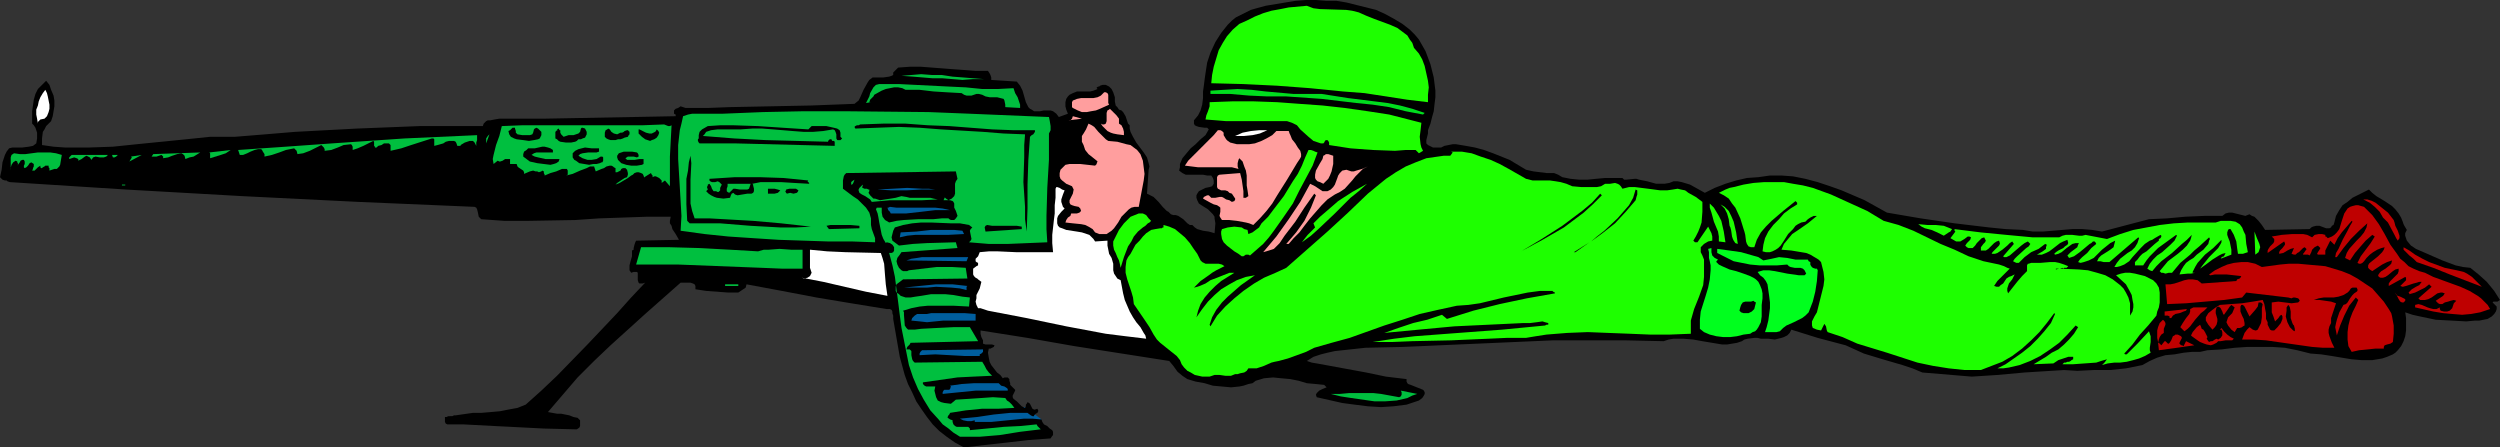 <?xml version="1.0" encoding="UTF-8" standalone="no"?>
<svg
   version="1.0"
   width="129.724mm"
   height="23.22mm"
   id="svg86"
   sodipodi:docname="Gunner.wmf"
   xmlns:inkscape="http://www.inkscape.org/namespaces/inkscape"
   xmlns:sodipodi="http://sodipodi.sourceforge.net/DTD/sodipodi-0.dtd"
   xmlns="http://www.w3.org/2000/svg"
   xmlns:svg="http://www.w3.org/2000/svg">
  <rect width="100%" height="100%" fill="#333333" stroke="none"/>
  <sodipodi:namedview
     id="namedview86"
     pagecolor="#ffffff"
     bordercolor="#000000"
     borderopacity="0.25"
     inkscape:showpageshadow="2"
     inkscape:pageopacity="0.0"
     inkscape:pagecheckerboard="0"
     inkscape:deskcolor="#d1d1d1"
     inkscape:document-units="mm" />
  <defs
     id="defs1">
    <pattern
       id="WMFhbasepattern"
       patternUnits="userSpaceOnUse"
       width="6"
       height="6"
       x="0"
       y="0" />
  </defs>
  <path
     style="fill:#005e9e;fill-opacity:1;fill-rule:evenodd;stroke:none"
     d="m 198.929,80.001 2.101,-0.162 3.232,2.424 -2.747,1.939 -11.312,0.162 -5.171,-4.202 z"
     id="path1" />
  <path
     style="fill:#000000;fill-opacity:1;fill-rule:evenodd;stroke:none"
     d="m 489.809,59.153 h -0.323 -0.323 -0.162 l -0.162,0.162 0.323,0.323 0.323,0.323 0.162,0.162 v 0.485 l -0.162,0.485 -0.323,0.485 -0.485,0.485 -0.808,0.485 -0.808,0.162 -0.808,0.162 h -0.808 l -1.778,0.162 -2.909,-0.162 -3.07,-0.162 -3.07,-0.646 -1.454,-0.323 -1.454,-0.485 0.162,1.131 v 2.424 l -0.162,1.131 -0.323,0.97 -0.485,0.97 -0.646,0.808 -0.485,0.485 -0.485,0.323 -1.131,0.485 -0.97,0.323 -0.97,0.162 -0.97,0.162 h -2.101 l -1.939,-0.162 -1.939,-0.323 -1.939,-0.323 -2.101,-0.323 -2.101,-0.162 -2.586,-0.646 -2.424,-0.485 -2.424,-0.162 h -2.424 -2.586 l -2.424,0.162 -2.586,0.323 -2.747,0.162 -1.454,0.323 h -1.616 l -1.616,0.162 -1.778,0.323 -1.778,0.162 -1.616,0.485 -1.454,0.646 -1.454,0.808 -1.616,0.323 -1.616,0.323 -3.07,0.323 h -3.232 l -3.232,0.162 -2.586,-0.162 -2.586,0.162 -5.171,0.323 -5.333,0.485 -5.01,0.323 -9.696,-0.808 -1.939,-0.808 -1.939,-0.646 -3.878,-1.131 -3.717,-1.131 -1.778,-0.808 -1.778,-0.808 -5.494,-1.455 -5.171,-1.616 -0.323,0.646 -0.485,0.485 -0.646,0.323 -0.485,0.162 -0.646,0.162 -0.646,0.162 -1.293,-0.162 h -1.454 l -0.646,-0.162 h -0.646 l -1.293,0.162 -0.646,0.162 -0.485,0.323 -0.97,0.323 -0.97,0.162 -0.97,0.162 h -0.97 l -1.939,-0.323 -1.939,-0.323 -1.778,-0.323 -1.939,-0.162 h -0.808 -1.131 l -0.97,0.162 -0.97,0.323 -7.272,-0.162 h -7.272 -7.272 l -14.706,0.646 -7.434,0.323 -3.555,0.162 -3.717,0.162 -7.272,0.162 -5.979,0.646 -1.454,0.323 -1.293,0.323 -1.454,0.485 -1.293,0.808 0.97,0.323 0.97,0.162 1.778,0.323 7.918,1.455 3.878,0.808 4.04,0.485 v 0.485 l 0.162,0.323 0.162,0.162 0.485,0.162 0.808,0.323 0.808,0.323 0.808,0.323 0.162,0.162 0.162,0.323 v 0.323 l -0.162,0.323 -0.323,0.485 -0.646,0.485 -2.424,0.808 -2.586,0.323 -2.424,0.162 -2.586,-0.162 -2.586,-0.323 -2.424,-0.323 -5.01,-1.131 -0.162,-0.485 0.162,-0.323 0.162,-0.162 0.323,-0.323 0.646,-0.323 0.808,-0.323 -0.485,-0.485 -1.616,-0.162 -1.778,-0.162 -1.616,-0.485 -1.616,-0.323 -1.778,-0.162 -1.616,-0.162 -1.778,0.162 -1.616,0.485 -0.646,0.485 -0.808,0.162 -0.97,0.323 -0.808,0.162 -1.616,0.162 -1.778,-0.162 -1.778,-0.162 -1.616,-0.485 -1.778,-0.323 -1.616,-0.485 -0.97,-0.646 -0.97,-0.808 -0.808,-1.131 -0.808,-0.97 -18.584,-2.909 -9.211,-1.616 -9.211,-1.455 v 0.646 l 0.162,0.646 0.323,0.646 v 0.646 l 0.485,0.162 h 1.293 l 0.485,0.162 -0.162,0.323 -0.323,0.162 -0.323,0.162 h -0.323 l -0.162,0.808 0.162,0.97 0.162,0.808 0.323,0.646 1.131,1.455 0.646,0.485 0.485,0.646 0.323,-0.162 h 0.323 0.323 l 0.323,0.323 v 0.323 l 0.162,0.485 v 0.323 l 0.323,0.323 0.323,0.323 0.323,0.323 v 0.162 l -0.485,0.97 v 0.323 l 0.162,0.323 0.646,0.485 0.485,0.485 0.485,0.485 0.646,0.323 0.162,-0.323 V 79.355 l 0.162,-0.162 0.162,-0.323 0.323,0.162 0.162,0.162 0.162,0.323 0.162,0.323 0.162,0.323 0.323,0.162 h 0.162 l 0.485,-0.162 0.162,0.323 v 0.162 l -0.162,0.323 -0.323,0.162 -0.162,0.162 -0.162,0.162 v 0.162 h -0.323 l -0.323,-0.162 -0.646,-0.485 h -3.394 l -3.232,0.323 -3.232,0.485 -3.394,0.323 0.646,0.323 0.808,0.162 h 0.808 l 0.646,-0.162 v 0.323 h 1.616 1.616 l 3.232,-0.323 3.232,-0.323 h 1.616 l 1.778,0.162 0.162,0.485 0.323,0.485 0.646,0.323 0.485,0.485 0.485,0.323 0.162,0.323 v 0.323 0.323 l -0.162,0.162 -0.323,0.485 -4.363,0.323 -4.202,0.485 -4.363,0.485 -4.04,0.485 -1.778,-0.97 -1.616,-1.131 -1.454,-1.131 -1.293,-1.293 -1.131,-1.455 -1.131,-1.616 -0.97,-1.455 -0.808,-1.778 -0.808,-1.616 -0.646,-1.778 -0.485,-1.778 -0.485,-1.778 -0.646,-3.717 -0.646,-3.717 v -0.646 l -0.162,-0.485 v -0.323 l -0.162,-0.323 -0.323,-0.162 h -0.162 -0.485 l -6.949,-1.131 -6.787,-1.131 -6.787,-1.293 -6.949,-1.293 -0.162,0.646 -0.485,0.323 -0.97,0.646 h -1.939 l -4.363,-0.323 -2.101,-0.323 v -0.646 l -0.162,-0.323 -0.323,-0.162 -0.485,-0.162 h -1.939 l -6.949,6.142 -6.787,6.142 -3.232,3.071 -3.232,3.232 -2.909,3.394 -2.909,3.394 1.778,0.323 h 0.808 l 1.616,0.323 0.808,0.323 0.808,0.162 0.485,0.485 v 0.485 0.646 l -0.162,0.323 -0.485,0.323 -6.464,-0.162 -6.302,-0.323 -3.232,-0.162 -3.07,-0.162 -3.07,-0.162 h -3.07 -0.162 l -0.323,-0.162 -0.162,-0.323 v -0.162 -0.485 -0.323 h 0.323 l 0.323,-0.162 H 88.718 l 0.323,-0.162 h 0.323 l 3.394,-0.485 h 1.616 l 1.939,-0.162 1.778,-0.162 1.616,-0.323 1.778,-0.323 1.616,-0.646 3.07,-2.748 3.07,-2.909 5.979,-6.142 2.909,-3.071 2.909,-3.071 2.747,-3.071 2.747,-2.909 -0.485,0.162 h -0.323 -0.323 l -0.162,-0.162 -0.162,-0.485 v -0.97 -0.485 l -0.162,-0.162 h -0.323 -0.323 l -0.485,0.162 -0.323,-0.485 v -0.485 -0.485 l 0.162,-0.646 0.323,-1.131 v -0.646 -0.485 l 0.323,-0.162 V 48.647 l 0.162,-0.646 0.162,-0.485 0.162,-0.323 h 0.323 l 8.08,-0.162 -0.646,-1.131 -0.646,-0.97 -0.162,-0.646 -0.323,-0.485 V 43.314 l 0.162,-0.808 h -4.686 l -4.686,0.162 -4.686,0.162 -4.686,0.323 -9.211,0.162 h -4.686 l -4.525,-0.323 -0.162,-0.162 -0.323,-0.323 -0.162,-0.808 -0.162,-0.646 -0.162,-0.323 -0.323,-0.162 L 70.296,39.597 47.51,38.465 24.725,37.172 1.939,35.718 1.454,35.556 1.293,35.395 H 0.97 L 0.485,35.233 0,34.748 0.323,33.294 0.485,31.839 0.97,30.384 1.293,29.738 1.778,29.091 2.424,28.93 H 3.07 4.363 L 5.656,28.768 6.464,28.607 7.11,28.122 7.272,27.152 V 26.021 L 7.11,25.536 6.949,25.051 6.626,24.566 6.302,24.243 v -2.424 l 0.162,-1.131 0.162,-1.131 0.323,-1.131 0.485,-0.97 0.808,-0.808 0.808,-0.808 0.646,0.808 0.323,0.97 0.485,1.131 0.162,0.97 v 1.131 l -0.162,0.97 -0.162,0.97 -0.323,0.97 -0.485,0.485 -0.485,0.485 -0.323,0.646 -0.323,0.485 -0.162,1.293 v 1.293 l 2.262,0.323 2.262,0.162 h 2.262 2.424 l 4.686,-0.162 4.686,-0.485 4.848,-0.485 4.848,-0.485 4.686,-0.485 h 4.848 l 5.979,-0.485 5.818,-0.485 12.12,-0.646 12.282,-0.485 h 6.141 6.302 l 0.162,-0.485 0.485,-0.485 0.323,-0.162 h 0.485 l 0.808,-0.162 0.97,-0.162 h 8.726 l 17.291,-0.323 8.565,-0.162 v -0.323 l -0.323,-0.162 V 22.142 21.819 21.657 l 0.323,-0.323 0.485,-0.162 0.485,-0.323 0.97,0.323 h 4.363 l 4.202,-0.162 8.08,-0.162 8.08,-0.162 4.202,-0.162 4.202,-0.162 0.808,-0.646 0.323,-0.646 0.646,-1.455 0.808,-1.455 0.323,-0.485 0.646,-0.485 h 0.97 1.131 l 1.131,-0.162 0.485,-0.162 0.323,-0.162 v -0.162 -0.323 l 0.323,-0.323 0.646,-0.646 2.262,-0.162 h 2.262 l 4.202,0.323 2.101,0.162 2.262,0.162 2.101,0.162 h 2.424 l 0.323,0.485 0.162,0.323 0.162,0.485 v 0.485 l 5.01,0.323 0.646,0.808 0.485,0.97 0.323,1.131 0.323,1.131 0.485,0.97 0.323,0.323 0.323,0.162 0.485,0.323 h 0.485 0.646 l 0.808,-0.162 h 1.293 l 0.485,0.162 0.646,0.485 0.485,0.646 1.778,-0.646 -0.323,-0.808 -0.162,-0.646 v -0.808 l 0.162,-0.646 0.323,-0.485 0.323,-0.323 0.646,-0.323 0.808,-0.323 h 0.808 1.778 l 0.646,-0.162 0.808,-0.323 -0.162,-0.162 v -0.162 l 0.323,-0.162 h 0.162 l 0.162,-0.162 0.485,-0.162 h 0.646 l 0.646,0.323 0.485,0.485 0.323,0.646 0.323,0.97 v 0.808 l 0.162,0.808 0.323,0.323 0.323,0.485 0.485,0.162 0.323,0.323 0.485,0.808 0.162,0.485 0.323,0.97 0.323,0.323 v 0.646 l 0.162,0.646 0.485,0.97 0.646,1.131 1.454,1.939 0.646,0.97 0.323,1.131 0.162,0.646 -0.162,0.646 -0.323,4.687 0.646,0.323 0.646,0.323 0.97,0.97 0.808,0.97 0.808,0.808 0.323,0.162 0.323,0.323 0.162,0.162 0.485,0.162 h 0.485 l 0.485,0.162 0.97,0.646 0.808,0.808 0.485,0.323 h 0.485 l 0.485,0.485 0.485,0.323 1.131,0.323 1.131,0.162 1.131,0.323 0.162,-1.939 -0.162,-0.97 v -0.323 l -0.323,-0.485 -0.485,-0.485 -0.485,-0.485 -1.293,-0.808 -0.485,-0.323 -0.323,-0.646 -0.162,-0.485 v -0.485 l 0.162,-0.323 0.323,-0.485 0.646,-0.323 0.646,-0.323 0.808,-0.162 0.485,-0.162 0.323,-0.485 v -0.646 l -0.162,-0.485 -0.323,-0.485 h -0.808 l -0.808,-0.162 h -2.586 -0.808 l -0.646,-0.323 -0.646,-0.485 0.162,-0.646 v -0.646 l 0.485,-1.131 0.808,-0.97 0.808,-0.97 0.97,-0.808 0.97,-0.97 0.97,-0.808 0.646,-1.131 -0.323,-0.323 h -0.485 l -1.131,-0.162 -0.485,-0.162 -0.323,-0.162 -0.162,-0.323 v -0.323 -0.323 l 0.808,-0.97 0.485,-0.97 0.323,-1.131 0.162,-1.293 v -1.293 l 0.162,-1.131 0.162,-1.293 0.162,-1.131 0.323,-2.101 0.646,-1.939 0.97,-2.101 1.131,-1.778 1.293,-1.616 0.808,-0.808 0.808,-0.646 0.97,-0.485 0.97,-0.485 0.97,-0.485 1.131,-0.323 1.778,-0.485 1.939,-0.323 1.939,-0.323 1.939,-0.323 L 256.136,0 h 1.939 l 2.101,0.162 h 1.939 l 1.939,0.323 1.939,0.485 1.939,0.485 1.939,0.485 1.778,0.808 1.778,0.97 1.616,0.97 1.454,1.131 0.97,0.97 0.808,0.97 0.646,1.131 0.646,1.131 0.485,1.293 0.485,1.293 0.323,1.293 0.323,1.293 0.162,1.293 0.162,1.293 v 1.293 l -0.162,1.293 -0.162,1.455 -0.323,1.131 -0.323,1.293 -0.485,1.293 v 0.646 l -0.162,0.646 -0.162,0.646 v 0.646 l 0.323,0.323 0.323,0.162 0.646,0.323 h 0.808 0.808 l 0.646,-0.323 0.808,-0.162 0.808,-0.162 h 0.646 l 1.939,0.323 1.778,0.323 1.778,0.485 1.778,0.646 1.616,0.646 1.616,0.646 1.616,0.97 1.616,0.97 1.454,0.323 1.293,0.162 1.293,0.162 h 1.454 l 0.808,0.323 0.808,0.485 1.616,0.323 1.616,0.162 h 1.778 l 1.616,-0.162 1.778,-0.162 h 1.616 1.778 l 0.323,0.323 h 0.485 l 1.616,-0.162 h 0.323 l 0.485,0.162 1.616,0.323 1.778,0.485 h 0.808 0.808 l 0.97,-0.162 0.808,-0.323 h 0.808 l 0.808,0.162 1.616,0.485 1.454,0.808 1.454,0.808 1.939,-0.97 2.101,-0.808 2.101,-0.646 2.101,-0.485 2.262,-0.162 2.262,-0.323 h 2.262 l 2.262,0.162 2.424,0.485 2.424,0.646 2.424,0.808 2.262,0.808 2.262,0.97 2.262,0.97 4.363,2.424 6.626,1.131 6.626,0.97 6.787,0.808 3.232,0.323 3.394,0.162 1.939,0.323 h 1.939 l 3.878,-0.323 1.939,-0.162 h 1.939 l 1.939,0.162 1.939,0.323 9.211,-2.424 3.555,-0.162 3.555,-0.323 3.717,-0.162 h 1.778 1.778 l 0.646,-0.485 0.646,-0.162 h 0.646 l 0.646,0.162 1.293,0.323 0.646,0.162 0.808,-0.323 0.485,0.323 0.485,0.162 0.808,0.808 0.646,0.808 0.646,0.97 8.726,-0.162 0.323,-0.323 0.323,-0.162 0.646,-0.162 h 0.646 l 1.293,0.485 h 0.646 l 0.323,-0.162 0.162,-0.323 0.323,-0.162 0.162,-0.485 0.323,-1.293 0.646,-1.131 0.646,-0.97 0.97,-0.646 0.97,-0.808 0.97,-0.485 2.262,-1.131 0.646,0.646 0.808,0.646 1.616,0.97 1.454,0.97 0.646,0.646 0.646,0.808 0.485,0.808 0.323,0.808 0.162,0.485 0.162,0.323 0.485,0.808 -0.323,0.646 v 0.485 l 0.162,0.485 0.162,0.485 0.808,0.97 0.97,0.646 2.586,1.131 2.586,1.131 1.293,0.485 1.293,0.485 1.454,0.323 1.454,0.162 1.616,1.293 1.616,1.455 1.454,1.778 1.131,1.778 z"
     id="path2" />
  <path
     style="fill:#bf0000;fill-opacity:1;fill-rule:evenodd;stroke:none"
     d="m 473.649,60.284 v -0.485 l 0.646,-0.162 0.646,0.162 1.131,0.485 0.485,0.162 0.646,0.162 h 0.646 l 0.646,-0.323 v 0.323 l 0.162,0.323 0.646,0.162 h 0.646 l 0.485,-0.162 0.485,-0.485 0.162,-0.485 0.162,-0.485 0.485,-0.485 -0.485,-0.162 -0.646,0.162 -0.485,0.162 -0.646,0.162 -0.485,0.323 h -0.485 l -0.323,-0.162 -0.485,-0.485 0.97,-0.646 0.485,-0.323 0.323,-0.485 -0.485,-0.162 h -0.323 l -0.646,0.162 -1.131,0.808 -0.646,0.323 -0.646,0.162 h -0.646 -0.323 l -0.323,-0.323 1.293,-1.131 1.293,-1.131 -0.485,-0.485 v 0 l -0.808,0.646 -0.97,0.485 -0.97,0.485 -1.131,0.323 v -0.162 l -0.162,-0.162 0.646,-0.646 0.808,-0.485 0.646,-0.323 0.485,-0.646 h -0.485 l -0.485,0.162 -0.646,0.162 -0.485,0.162 -0.97,0.323 -0.646,0.162 -0.485,-0.162 0.808,-0.808 0.323,-0.323 v -0.485 l -0.162,-0.162 -3.232,1.778 v -0.485 l 0.323,-0.485 1.454,-1.455 0.162,-0.485 v -0.485 l -0.646,0.162 -0.485,0.323 -0.97,0.808 -0.485,0.323 -0.485,0.162 h -0.485 l -0.323,-0.162 -0.162,-0.323 0.323,-0.485 0.323,-0.323 0.808,-0.485 0.808,-0.646 0.323,-0.323 0.162,-0.646 -0.485,0.162 -0.485,0.162 -0.97,0.485 -1.939,1.293 -0.485,-0.323 -0.323,-0.323 v -0.485 l 0.162,-0.323 0.162,-0.162 0.808,-0.646 0.808,-0.646 0.808,-0.808 0.323,-0.485 0.162,-0.485 -0.646,0.162 -0.808,0.323 -0.808,0.485 -0.646,0.485 -0.646,0.646 -0.485,0.646 -0.323,0.323 -0.323,0.162 h -0.323 l -0.323,-0.162 0.646,-1.293 0.97,-1.293 0.97,-1.293 0.808,-1.293 -0.485,-0.323 -1.293,1.131 -1.131,1.293 -0.97,1.131 -0.97,1.455 -0.97,-0.485 0.323,-0.97 0.485,-0.808 1.454,-1.616 0.808,-0.808 0.646,-0.808 0.485,-0.97 0.162,-0.808 -1.616,1.455 -1.616,1.616 -1.454,1.778 -1.293,1.778 h -0.323 l 0.162,-0.808 0.485,-0.808 0.808,-1.778 0.97,-1.778 0.485,-0.97 0.485,-0.808 -0.162,-0.162 -0.97,1.131 -0.97,1.131 -0.808,1.131 -0.646,1.293 -0.808,-0.808 -0.323,0.646 -0.323,0.646 -0.323,0.646 v 0.808 h -1.454 l -0.162,-0.162 0.162,-0.323 0.323,-0.485 0.162,-0.323 -0.162,-0.162 -0.323,-0.323 -0.323,0.162 -0.323,0.162 -0.485,0.485 -0.162,0.485 -0.323,0.646 -0.323,-0.162 h -0.97 v -0.162 l 0.162,-0.162 0.323,-0.485 0.162,-0.162 v -0.162 l -0.162,-0.162 -0.162,-0.162 -0.323,0.162 -0.485,0.485 -0.323,0.323 -0.323,0.162 -0.323,0.323 h -0.323 l -0.485,-0.162 v 0 l 0.485,-1.131 -0.646,0.162 -0.646,0.323 -0.808,0.485 -0.808,0.162 v -0.323 l 0.162,-0.323 0.485,-0.485 0.485,-0.646 v -0.323 l -0.162,-0.323 -3.232,2.263 v -0.485 l 0.162,-0.323 0.323,-0.485 0.323,-0.323 0.323,-0.323 0.162,-0.323 V 46.87 l -0.162,-0.162 -0.323,-0.323 1.939,-0.323 2.101,-0.162 h 1.131 0.97 l 0.808,0.162 0.97,0.485 0.485,-0.485 0.808,-0.162 h 0.646 l 0.646,0.162 v 0.323 h 0.162 l 0.323,0.323 0.808,-0.323 0.485,-0.323 0.485,-0.485 0.485,-0.646 0.485,-1.616 0.485,-1.455 0.323,-0.485 0.323,-0.485 0.485,-0.323 0.485,-0.162 0.646,-0.162 h 0.485 l 1.131,0.323 0.808,0.808 0.808,0.808 1.293,1.778 1.131,1.939 1.131,2.101 1.293,1.778 0.646,0.97 0.808,0.646 0.808,0.808 0.97,0.485 1.131,0.485 1.131,0.323 1.616,0.808 1.778,0.646 1.778,0.646 1.778,0.646 1.778,0.808 1.616,0.97 0.646,0.485 0.646,0.646 0.646,0.646 0.485,0.808 -1.939,0.646 -1.778,0.323 -1.778,0.162 -1.939,-0.162 -1.778,-0.162 -1.939,-0.323 z"
     id="path3" />
  <path
     style="fill:#bf0000;fill-opacity:1;fill-rule:evenodd;stroke:none"
     d="m 473.972,51.395 -0.323,-0.323 -0.323,-0.323 -0.808,-0.646 -0.808,-0.808 -0.323,-0.323 v -0.485 l 1.131,0.646 1.131,0.808 1.454,0.808 1.293,0.646 3.07,1.131 3.07,0.646 0.646,0.162 0.646,0.323 0.485,0.323 0.485,0.323 0.97,0.97 0.97,0.97 -6.302,-2.424 -3.232,-1.293 z"
     id="path4" />
  <path
     style="fill:#bf0000;fill-opacity:1;fill-rule:evenodd;stroke:none"
     d="m 471.387,59.314 h -0.323 l -0.323,-0.162 -0.323,-0.485 -0.162,-0.323 -0.162,-0.323 -0.323,-0.646 0.162,0.485 0.323,0.162 0.485,0.162 0.323,0.162 0.323,0.162 0.323,0.162 v 0.323 z"
     id="path5" />
  <path
     style="fill:#bf0000;fill-opacity:1;fill-rule:evenodd;stroke:none"
     d="m 470.255,47.193 -0.323,-0.485 -0.323,-0.646 -1.293,-2.424 -0.485,-0.485 -0.485,-0.485 -0.646,-1.131 -0.97,-0.97 -0.97,-0.808 -0.646,-0.323 -0.646,-0.323 h 0.808 l 0.97,0.323 0.646,0.323 0.808,0.646 1.616,1.293 1.131,1.455 0.162,0.485 0.162,0.646 0.485,0.97 0.323,0.97 v 0.485 z"
     id="path6" />
  <path
     style="fill:#bf0000;fill-opacity:1;fill-rule:evenodd;stroke:none"
     d="m 469.286,67.072 -0.485,0.323 -0.646,0.162 -0.485,0.162 -0.162,0.323 v 0.323 h -1.616 l -1.616,0.162 -1.616,0.162 -1.454,0.323 -0.646,-1.131 -0.162,-1.293 v -1.455 l 0.162,-1.293 0.323,-1.293 0.485,-1.293 0.646,-1.293 0.485,-1.131 -0.485,-0.485 -0.646,0.808 -0.646,0.808 -0.97,1.939 -0.808,1.939 -0.646,1.939 -0.162,-0.808 -0.162,-0.808 0.162,-0.808 0.162,-0.646 0.485,-1.455 0.808,-1.455 0.485,-0.162 0.323,-0.323 0.485,-0.808 0.485,-0.646 0.323,-0.323 0.485,-0.323 0.162,-0.162 v -0.323 l -0.162,-0.323 h -0.485 -0.323 l -0.323,0.162 -0.323,0.485 -0.323,0.323 -0.808,0.485 -0.97,0.323 -0.97,0.162 h -0.97 -0.97 l -0.97,0.162 -0.97,0.323 h 1.131 l 1.131,0.162 1.131,0.162 0.97,0.323 -0.646,1.939 -0.323,0.97 v 0.97 l -0.323,0.646 -0.162,0.646 v 0.646 l 0.162,0.646 0.485,1.293 0.485,0.97 h -2.262 l -2.101,-0.162 -4.525,-0.646 -4.525,-0.646 -2.424,-0.162 h -2.262 l 0.485,-1.293 0.485,-0.646 0.485,-0.485 0.646,0.485 0.485,0.162 h 0.162 l 0.323,-0.162 0.323,-0.646 0.323,-0.646 0.162,-1.131 v -1.131 -0.646 l 0.162,-0.808 -0.323,-0.323 h -0.162 -0.323 l -0.162,0.808 -0.485,0.646 -1.131,1.293 -0.323,-0.646 -0.323,-0.646 -0.323,-0.646 -0.323,-0.323 h -0.323 l -0.162,0.323 v 0.162 0.808 l 0.323,0.808 0.323,0.646 0.162,0.808 v 0.162 0.323 l -0.323,0.162 -0.162,0.162 -0.485,0.162 h -0.485 l -0.485,0.808 -0.646,-0.485 -0.646,-0.808 -0.162,-0.323 -0.162,-0.323 0.162,-0.485 0.162,-0.485 0.485,-0.485 0.323,-0.323 0.485,-1.131 -0.646,-0.485 -0.323,0.323 -0.323,0.485 -0.808,1.131 -0.162,-0.162 -0.162,-0.485 -0.323,-0.646 -0.162,-0.162 -0.323,-0.162 -0.323,0.162 -0.162,0.646 v 0.485 l 0.323,1.131 v 0.485 l -0.162,0.646 -0.323,0.485 -0.485,0.485 -0.808,-0.97 -0.485,-0.808 v -0.646 l 0.485,-0.808 0.808,-0.646 0.646,-0.485 0.808,-0.485 2.101,-0.162 2.262,-0.162 2.101,-0.323 1.939,-0.323 0.323,0.808 0.162,0.97 0.162,0.808 v 1.131 l 0.162,0.323 0.162,0.323 v 0.485 l 0.162,0.323 0.162,0.323 0.162,0.323 0.323,0.162 h 0.485 l 0.646,-0.646 0.646,-0.808 0.323,-0.808 v -0.485 l -0.162,-0.323 -0.323,0.162 -0.323,0.485 -0.323,0.323 -0.323,0.323 -0.323,-0.97 -0.323,-0.808 v -0.97 -0.97 l 1.293,-0.162 1.293,0.162 1.293,0.162 1.293,-0.162 0.323,-0.323 -0.162,-0.323 -0.162,-0.162 -0.646,-0.162 h -0.323 l -0.323,0.162 -0.646,-0.162 -8.242,-0.97 -0.808,0.97 -3.555,0.485 -3.717,0.323 -3.717,0.323 -3.717,0.162 -0.323,-3.879 h 0.97 l 0.808,-0.162 1.939,-0.646 0.808,-0.162 h 0.808 l 0.97,0.162 0.808,0.646 6.787,-0.485 0.162,-0.323 0.485,-0.162 0.162,-0.162 0.162,-0.323 -1.454,-0.162 -1.454,-0.162 h -1.616 -0.646 l -0.808,0.162 h -0.162 l -0.162,-0.162 1.131,-0.808 1.293,-0.646 1.131,-0.485 1.293,-0.323 1.454,-0.162 h 1.293 l 1.454,0.323 1.293,0.646 3.555,-0.485 1.778,-0.162 h 1.778 l 1.778,0.162 1.778,0.162 1.778,0.162 1.616,0.485 1.616,0.485 1.616,0.646 1.454,0.808 1.454,0.97 1.454,0.97 1.131,1.293 1.131,1.293 0.97,1.455 0.485,0.808 0.162,0.646 0.323,1.778 v 1.616 z"
     id="path7" />
  <path
     style="fill:#000000;fill-opacity:1;fill-rule:evenodd;stroke:none"
     d="m 453.449,58.829 -1.939,0.162 z"
     id="path8" />
  <path
     style="fill:#000000;fill-opacity:1;fill-rule:evenodd;stroke:none"
     d="m 450.055,64.971 -0.323,-0.162 -0.162,-0.162 -0.485,-0.485 -0.485,-0.97 -0.323,-1.131 0.162,-1.131 v -0.646 l 0.323,-0.485 0.162,0.162 0.162,0.323 0.162,0.808 v 0.97 0.323 l 0.162,0.485 0.162,0.485 0.162,0.323 0.162,0.162 0.162,0.646 z"
     id="path9" />
  <path
     style="fill:#1eff00;fill-opacity:1;fill-rule:evenodd;stroke:none"
     d="m 442.299,49.94 -0.162,-4.525 0.485,1.293 0.485,1.131 0.162,0.646 -0.162,0.485 -0.162,0.485 z"
     id="path10" />
  <path
     style="fill:#1eff00;fill-opacity:1;fill-rule:evenodd;stroke:none"
     d="m 440.844,49.455 -0.485,0.162 -0.485,0.162 h -0.97 l -0.162,-1.131 -0.162,-1.293 -0.485,-1.293 -0.646,-1.131 h -0.323 l -0.162,0.162 -0.162,0.485 v 0.485 l 0.162,0.485 0.323,0.808 0.162,0.808 0.162,0.808 v 0.97 l -2.101,0.808 0.162,-0.162 V 50.425 l 0.485,-0.162 0.162,-0.323 0.162,-0.323 -0.646,0.162 -0.646,0.323 -1.293,0.808 -1.293,0.97 -1.131,0.808 0.485,-0.646 0.646,-0.808 0.646,-0.808 0.646,-0.646 1.131,-1.131 0.485,-0.808 0.162,-0.323 v -0.485 l -1.616,1.616 -1.616,1.293 -1.454,1.616 -0.485,0.808 -0.485,0.97 v 0.162 h 0.162 0.323 l -0.808,0.162 h -0.646 l -1.616,0.162 0.323,-0.808 0.485,-0.808 0.485,-0.646 0.646,-0.485 0.808,-0.485 0.646,-0.646 0.646,-0.485 0.646,-0.485 0.97,-1.131 0.162,-0.646 0.162,-0.323 -0.162,-0.323 -1.939,1.778 -0.97,0.808 -0.808,0.808 -1.939,1.616 -1.616,1.939 h -0.646 l -0.646,0.162 -0.485,-0.162 h -0.323 l -0.323,-0.323 0.808,-0.97 0.808,-0.97 1.939,-1.455 0.97,-0.808 0.808,-0.808 0.646,-0.97 0.162,-0.485 0.162,-0.646 -0.97,0.97 -0.97,0.808 -1.939,1.778 -2.101,1.616 -0.97,0.97 -0.808,0.97 -0.485,-0.162 -0.485,-0.323 0.485,-0.97 0.646,-0.808 0.808,-0.808 0.97,-0.646 1.616,-1.455 0.808,-0.808 0.485,-0.97 -0.162,-0.162 -1.778,1.293 -1.778,1.293 -1.616,1.616 -0.646,0.808 -0.646,0.97 h -1.616 v -0.323 -0.323 l 0.485,-0.485 0.485,-0.646 0.485,-0.485 0.808,-0.485 1.616,-1.455 0.808,-0.646 V 47.031 46.87 l 0.323,-0.162 0.162,-0.323 v -0.162 l -0.162,-0.162 -1.131,0.646 -0.485,0.323 -0.485,0.162 -0.97,0.646 -0.808,0.808 -1.616,1.778 -0.646,0.808 -0.97,0.646 -0.808,0.323 -0.646,0.162 h -0.485 l 0.485,-0.808 0.646,-0.808 1.454,-1.131 0.808,-0.485 0.646,-0.646 0.485,-0.808 0.323,-0.97 -0.162,-0.162 -5.656,4.849 h -0.485 -0.646 l -0.646,-0.162 h -0.646 l 0.323,-0.646 0.485,-0.485 1.293,-0.808 0.485,-0.323 0.646,-0.485 0.162,-0.646 0.162,-0.646 -0.97,0.485 -0.808,0.646 -0.808,0.646 -0.808,0.808 -0.808,0.808 -0.97,0.485 -0.97,0.323 -0.646,0.162 -0.485,-0.162 0.323,-0.485 0.485,-0.485 0.97,-0.808 0.808,-0.97 0.97,-0.808 -0.162,-0.323 -0.162,-0.162 h -0.323 l -0.323,0.323 -0.323,0.162 -1.939,1.616 -1.131,0.808 -0.485,0.162 -0.485,0.162 -0.323,-0.485 0.646,-0.646 0.646,-0.485 0.646,-0.485 0.162,-0.485 0.162,-0.323 h -0.646 l -0.646,0.162 -1.131,0.808 -0.97,0.808 -0.646,0.323 -0.646,0.162 -0.162,-0.162 v 0 l 0.323,-0.323 0.485,-0.323 0.97,-0.485 0.323,-0.323 0.485,-0.323 0.162,-0.323 -0.162,-0.646 -0.808,0.323 -0.646,0.323 -1.454,1.131 -0.646,0.485 -0.646,0.323 -0.808,0.323 h -0.97 l 1.131,-0.646 0.646,-0.485 v -0.323 l 0.162,-0.485 -0.323,-0.162 -1.293,0.97 -1.454,0.646 -1.293,0.97 -0.485,0.485 -0.646,0.646 h -0.323 -0.162 l -0.323,-0.162 -0.323,-0.162 0.323,-0.485 0.485,-0.485 1.778,-1.616 0.485,-0.323 0.323,-0.485 -0.485,-0.485 -0.646,0.323 -0.646,0.485 -1.131,0.97 -1.131,0.97 -0.646,0.323 h -0.485 l -0.162,-0.162 2.101,-2.424 -0.323,-0.485 -0.485,0.323 -0.485,0.485 -0.97,0.808 -0.485,0.323 -0.485,0.323 -0.485,0.162 h -0.646 l 0.162,-0.323 0.646,-0.646 0.323,-0.323 0.323,-0.323 0.162,-0.323 v -0.162 l -0.162,-0.485 -0.485,0.162 -0.485,0.323 -0.808,0.808 -0.323,0.323 -0.485,0.323 h -0.485 -0.485 v -0.323 -0.323 l 0.485,-0.646 0.323,-0.323 0.162,-0.323 -0.162,-0.323 -0.162,-0.323 -0.485,0.162 -0.97,0.97 -0.323,0.485 -0.485,0.485 h -0.323 -0.323 -0.162 l -0.323,-0.162 -0.323,-0.323 0.323,-0.485 0.323,-0.323 0.323,-0.323 0.162,-0.485 -0.323,-0.162 h -0.323 l -0.646,0.485 -0.808,0.485 h -0.323 -0.485 l -1.131,-0.646 0.485,-0.646 0.485,-0.646 -0.162,-0.162 v -0.323 l 5.171,0.646 5.01,0.485 5.171,0.485 h 2.586 2.586 l 0.646,-0.323 0.646,-0.162 h 1.293 l 1.293,0.162 h 0.646 l 0.646,-0.162 4.202,0.808 2.586,-0.97 2.586,-0.808 2.586,-0.485 2.586,-0.485 2.747,-0.323 2.747,-0.162 h 2.747 2.747 l 0.97,-0.323 h 0.97 0.97 l 0.97,0.162 0.808,0.485 0.485,0.646 0.323,0.808 0.323,0.646 0.162,1.778 0.162,0.808 z"
     id="path11" />
  <path
     style="fill:#bf0000;fill-opacity:1;fill-rule:evenodd;stroke:none"
     d="m 434.704,67.234 -0.646,0.323 -0.485,0.162 -0.808,-0.162 -0.485,-0.162 -0.808,-0.323 -0.485,-0.323 -1.131,-0.808 -0.162,-0.162 0.323,-0.646 0.808,-0.97 0.646,-0.485 0.162,0.323 0.162,0.485 0.323,0.162 0.323,0.485 0.323,0.646 0.162,0.323 -0.162,0.323 0.323,0.485 0.162,0.162 0.323,-0.162 h 0.323 l 0.485,-0.323 0.323,-0.162 0.323,0.162 0.485,-0.323 0.323,-0.485 v -0.646 l -0.162,-0.485 h -0.323 l 0.323,-0.323 0.485,0.646 0.646,0.646 0.646,0.485 0.646,0.323 -0.323,0.323 h -0.323 -0.97 l -0.97,0.162 h -0.485 z"
     id="path12" />
  <path
     style="fill:#bf0000;fill-opacity:1;fill-rule:evenodd;stroke:none"
     d="m 428.401,64.971 -0.808,-0.808 0.485,-0.808 0.646,-0.97 0.646,-0.808 0.162,-0.485 v -0.485 l 0.646,-0.323 h 2.747 l -0.646,0.646 -0.646,0.485 -1.131,1.293 -0.97,1.293 -0.485,0.485 z"
     id="path13" />
  <path
     style="fill:#bf0000;fill-opacity:1;fill-rule:evenodd;stroke:none"
     d="m 423.392,68.688 -0.162,-1.616 -0.162,-0.808 V 65.456 64.809 l 0.162,-0.646 0.323,-0.808 0.646,-0.646 0.162,0.162 0.162,0.162 0.162,0.323 v 0.323 l -0.323,0.808 v 0.808 l -0.485,0.323 -0.323,0.485 -0.162,0.485 -0.162,0.646 h 0.162 l 0.162,0.162 0.323,0.323 0.646,-0.808 h 0.162 v 0 l 0.162,0.162 0.323,0.323 h 0.162 l 0.162,-0.162 0.323,-0.485 0.323,-0.808 0.323,-0.162 0.162,-0.162 h 0.485 l 0.323,0.162 0.323,0.162 0.162,0.323 -0.323,0.646 -0.162,0.323 v 0.162 l 0.323,0.323 h 0.162 l 0.323,0.162 0.485,-0.97 1.616,0.808 -3.394,0.485 z"
     id="path14" />
  <path
     style="fill:#bf0000;fill-opacity:1;fill-rule:evenodd;stroke:none"
     d="m 425.816,62.385 h -0.323 v -0.323 0 l -0.323,-0.162 v 0 h -0.646 v -0.808 l 4.363,-0.485 -0.162,0.323 -0.485,0.162 -0.808,0.323 -0.808,0.162 -0.485,0.323 z"
     id="path15" />
  <path
     style="fill:#1eff00;fill-opacity:1;fill-rule:evenodd;stroke:none"
     d="m 422.907,61.9 -1.616,1.939 -1.616,1.778 -1.454,1.939 -1.616,1.778 0.162,0.162 h 0.323 l 2.101,-2.101 2.262,-2.424 0.162,0.485 0.162,0.485 v 1.131 l -0.162,1.131 v 0.485 l 0.162,0.485 -1.131,0.646 -1.131,0.485 -1.131,0.323 -1.293,0.323 -1.293,0.162 h -1.131 l -1.293,0.162 -1.131,0.323 0.485,-0.485 0.485,-0.646 -1.131,0.323 -0.97,0.323 -2.262,0.162 -2.262,0.162 h -2.101 l 0.323,-0.323 h 0.323 l 0.323,-0.162 h 0.323 l 0.323,-0.162 0.162,-0.162 0.323,-0.162 v -0.485 h -0.97 l -0.97,0.323 -0.97,0.323 -0.97,0.646 -3.878,0.162 2.424,-1.455 1.131,-0.808 1.293,-0.646 1.131,-0.97 0.97,-0.97 0.97,-1.131 0.808,-1.293 -0.485,-0.323 -1.616,1.778 -1.616,1.616 -1.778,1.293 -1.939,1.293 -1.939,0.97 -2.101,0.808 -2.101,0.485 -1.131,0.162 h -1.131 l 1.616,-0.808 1.616,-1.131 1.616,-1.131 1.616,-1.293 1.454,-1.455 1.293,-1.455 1.293,-1.616 0.808,-1.778 -0.162,-0.162 -1.454,1.939 -1.454,1.778 -1.616,1.616 -1.778,1.616 -1.939,1.455 -1.939,1.131 -2.101,0.808 -2.101,0.808 h -1.616 -1.616 l -3.07,-0.323 -3.07,-0.485 -3.07,-0.646 -5.979,-1.939 -5.818,-1.778 -1.454,-0.646 -1.454,-0.646 -1.454,-0.485 -1.454,-0.485 -0.162,-0.323 -0.162,-0.808 -0.323,-0.485 -0.646,1.293 -0.808,-0.162 -0.808,-0.323 -0.162,-0.485 V 63.355 63.031 l 0.162,-0.323 0.323,-0.646 0.485,-0.808 0.646,-2.586 0.646,-2.586 0.162,-1.293 -0.162,-1.455 -0.323,-1.293 -0.162,-0.646 -0.485,-0.485 -0.808,-0.485 -0.808,-0.485 -0.808,-0.323 -0.97,-0.162 -1.939,-0.323 -1.939,-0.162 0.485,-1.131 0.808,-0.97 0.808,-0.97 0.97,-0.646 2.101,-1.455 1.778,-1.455 h -0.646 l -0.646,0.323 -0.485,0.323 -0.485,0.485 -0.808,0.162 -0.646,0.323 -0.485,0.323 -0.485,0.646 -0.97,0.97 -0.808,1.293 -0.646,0.97 -0.485,0.485 -0.485,0.323 -0.646,0.323 -0.485,0.162 h -0.808 l -0.646,-0.162 0.162,-1.293 0.323,-1.293 0.646,-1.293 0.97,-1.293 1.131,-1.131 0.97,-1.131 1.293,-0.97 1.293,-0.808 v -0.323 l -0.162,-0.162 -0.162,-0.162 -2.424,1.939 -2.262,1.939 -1.131,1.131 -0.97,1.131 -0.808,1.455 -0.485,1.455 h -0.646 l -0.485,-0.162 -0.323,-0.485 -0.162,-0.485 -0.162,-1.293 -0.162,-0.646 -0.162,-0.485 -0.646,-2.101 -0.97,-2.101 -0.646,-0.808 -0.646,-0.97 -0.97,-0.646 -0.97,-0.485 0.323,-0.162 0.323,-0.162 0.646,-0.323 0.808,-0.323 0.808,-0.162 1.939,-0.485 1.939,-0.323 2.101,-0.162 h 1.939 1.939 l 1.778,0.323 1.939,0.323 1.939,0.485 1.778,0.646 1.778,0.646 3.555,1.616 3.555,1.616 3.232,1.939 2.909,0.808 2.909,1.131 5.333,2.586 2.747,1.131 2.747,1.293 2.909,0.97 3.07,0.646 0.97,0.323 0.646,0.323 0.485,0.162 -0.808,0.808 -1.616,1.616 -0.646,0.97 0.485,0.162 h 0.485 l 0.323,-0.323 0.485,-0.323 0.646,-0.97 0.485,-0.323 0.485,-0.162 0.646,-0.323 -0.485,0.97 -0.646,0.808 -0.162,0.485 -0.162,0.485 v 0.485 l 0.162,0.485 1.778,-2.263 0.97,-1.131 0.97,-0.97 V 53.011 52.688 52.203 52.041 l 0.162,-0.323 h 0.162 l 0.485,-0.162 h 1.778 l 1.939,-0.162 h 0.97 l 0.808,0.162 0.97,0.323 0.808,0.323 -0.162,0.162 -0.162,0.162 h -0.485 l -0.162,0.162 -0.162,-0.162 -0.485,0.162 3.717,0.162 1.778,0.162 1.778,0.485 1.616,0.485 1.454,0.808 1.454,1.131 0.646,0.646 0.485,0.808 0.485,0.97 0.323,1.131 v 1.131 1.293 l 0.485,-0.808 0.162,-0.808 v -0.646 l -0.162,-0.808 -0.162,-0.97 -0.323,-0.646 -0.808,-1.455 -1.939,-1.778 0.97,-0.323 0.808,-0.162 h 0.97 l 0.97,0.162 1.939,0.485 1.616,0.808 0.646,0.646 0.485,0.808 0.162,0.97 v 0.97 0.97 l -0.162,0.97 -0.323,0.808 z"
     id="path16" />
  <path
     style="fill:#000000;fill-opacity:1;fill-rule:evenodd;stroke:none"
     d="m 403.838,52.688 v 0 l -0.646,0.162 v -0.162 z"
     id="path17" />
  <path
     style="fill:#1eff00;fill-opacity:1;fill-rule:evenodd;stroke:none"
     d="m 381.214,46.223 -0.646,-0.323 -0.646,-0.323 -1.131,-0.485 -1.293,-0.323 -0.646,-0.323 -0.646,-0.485 1.778,0.162 h 1.616 l 1.616,0.162 1.616,0.646 -0.323,0.485 -0.323,0.162 -0.485,0.323 z"
     id="path18" />
  <path
     style="fill:#00ff1e;fill-opacity:1;fill-rule:evenodd;stroke:none"
     d="m 354.712,61.254 -0.646,0.646 -0.646,0.485 -1.616,0.808 -1.454,0.646 -0.646,0.485 -0.646,0.646 -0.646,0.162 h -0.808 -1.454 l 0.323,-0.97 0.323,-1.293 0.323,-2.424 v -1.131 l -0.162,-1.293 -0.162,-1.131 -0.162,-1.131 -0.323,-0.646 -0.485,-0.646 -0.646,-0.485 -0.485,-0.646 1.131,-0.323 h 1.131 l 1.131,0.162 2.424,0.485 1.131,0.162 1.131,0.162 h 1.131 l 0.162,-0.162 0.162,-0.162 -0.162,-0.323 -0.162,-0.323 -0.162,-0.162 -0.162,-0.162 -0.485,-0.162 h -0.323 -0.808 l -0.808,-0.162 -0.323,-0.162 -0.323,-0.323 -1.939,0.162 h -3.555 l -1.778,-0.162 -1.616,-0.323 -1.616,-0.323 -1.616,-0.808 -1.616,-0.808 v -0.808 l 2.424,0.323 2.262,0.323 2.262,0.646 1.131,0.323 0.97,0.646 1.616,-0.323 1.454,-0.323 1.616,0.162 0.808,0.162 0.808,0.162 h 0.808 0.323 0.485 0.808 l 0.162,0.323 0.323,0.162 v 0.485 l 0.162,0.323 0.323,0.323 0.485,0.162 h 0.323 l 0.162,0.323 -0.162,2.101 -0.323,2.101 -0.485,1.939 z"
     id="path19" />
  <path
     style="fill:#00ff1e;fill-opacity:1;fill-rule:evenodd;stroke:none"
     d="m 343.238,65.456 -1.293,0.162 -1.293,0.323 -1.293,0.162 h -1.454 l -1.293,-0.162 -1.293,-0.323 -1.131,-0.485 -0.808,-0.646 v -1.778 l 0.162,-1.616 0.97,-3.071 0.485,-1.616 0.323,-1.616 0.162,-1.778 v -0.97 l -0.162,-0.808 -0.162,-0.646 v -0.646 -0.485 l -0.162,-0.646 0.646,-0.162 v 0.808 l 0.162,0.646 0.485,0.485 0.646,0.323 -0.323,0.323 v 0.162 l 0.485,0.485 0.646,0.323 1.454,0.646 1.293,0.323 1.454,0.485 1.293,0.485 0.646,0.323 0.485,0.323 0.485,0.485 0.323,0.646 0.323,0.808 0.162,0.808 v 0.97 l -0.162,1.293 v 2.263 l -0.162,1.131 -0.485,0.97 -0.323,0.485 -0.323,0.323 -0.485,0.162 z"
     id="path20" />
  <path
     style="fill:#000000;fill-opacity:1;fill-rule:evenodd;stroke:none"
     d="m 342.915,61.415 h -0.97 l -0.485,-0.162 -0.323,-0.323 0.162,-0.646 0.162,-0.485 0.323,-0.485 0.485,-0.162 h 0.323 0.323 0.485 l 0.485,-0.162 0.162,0.162 0.323,0.162 -0.162,0.646 -0.162,0.646 -0.485,0.485 z"
     id="path21" />
  <path
     style="fill:#1eff00;fill-opacity:1;fill-rule:evenodd;stroke:none"
     d="m 340.814,47.839 -0.485,-0.162 -0.323,-0.485 -0.162,-0.323 -0.162,-0.485 -0.162,-1.131 -0.162,-0.646 -0.162,-0.323 -0.162,-1.293 -0.323,-1.131 -0.485,-0.97 -0.808,-0.808 0.808,0.485 0.808,0.808 0.485,0.97 0.485,1.131 0.485,2.101 z"
     id="path22" />
  <path
     style="fill:#1eff00;fill-opacity:1;fill-rule:evenodd;stroke:none"
     d="m 337.097,47.354 v -0.97 l -0.162,-0.97 -0.808,-1.939 -0.485,-1.778 -0.323,-0.97 v -0.808 l 0.808,0.808 0.485,0.808 0.485,0.808 0.485,0.97 0.485,2.101 0.323,2.101 z"
     id="path23" />
  <path
     style="fill:#1eff00;fill-opacity:1;fill-rule:evenodd;stroke:none"
     d="m 333.542,49.455 0.323,0.646 0.323,0.808 v 0.808 0.808 1.778 l -0.162,1.616 -0.808,2.263 -0.97,2.424 -0.323,1.131 -0.323,1.131 v 1.293 1.293 l -4.04,0.162 h -4.04 l -3.878,-0.162 -4.202,-0.162 -4.04,-0.162 -4.04,0.162 -4.04,0.323 -2.101,0.323 -1.939,0.323 h -3.717 l -3.555,0.162 -7.434,0.323 -7.595,0.162 -3.878,0.162 h -3.878 l 4.202,-0.646 4.04,-0.485 8.565,-0.646 8.565,-0.646 8.403,-0.808 0.323,-0.162 h 0.323 v -0.323 l -0.646,-0.162 -0.485,-0.162 -1.131,0.162 -1.293,0.162 h -1.293 l -6.787,0.323 -6.787,0.323 -6.949,0.646 -6.787,0.646 2.747,-0.97 2.909,-0.97 2.747,-0.646 2.909,-0.97 0.97,0.808 5.171,-1.616 5.171,-1.293 5.333,-1.131 5.494,-0.97 v -0.162 l -0.323,-0.162 -0.162,-0.162 h -2.424 l -2.424,0.323 -4.686,0.97 -4.686,1.131 -2.262,0.323 -2.262,0.162 -3.717,0.808 -3.555,0.808 -3.394,1.131 -3.555,1.131 -6.787,2.424 -3.555,0.97 -3.394,0.97 -1.616,0.808 -1.778,0.646 -1.778,0.646 -1.778,0.485 -0.808,0.162 -0.646,0.162 -1.454,0.646 -1.454,0.485 h -0.808 -0.808 l -0.323,0.485 -0.485,0.323 -0.808,0.162 -0.485,0.162 h -0.485 l -0.808,0.323 h -1.131 l -1.131,-0.162 h -0.97 l -0.485,0.162 -0.485,0.162 h -1.454 l -1.454,-0.323 -0.808,-0.485 -0.646,-0.323 -0.646,-0.646 -0.485,-0.646 -0.323,-0.808 -0.646,-0.808 -0.808,-0.646 -0.808,-0.646 -1.616,-1.293 -0.646,-0.646 -0.646,-0.97 -0.808,-1.455 -0.97,-1.455 -2.101,-3.071 -0.162,-1.293 -0.323,-1.131 -0.808,-2.424 -0.323,-1.293 V 52.365 l 0.162,-1.293 0.323,-0.646 0.485,-0.646 0.97,-1.778 0.808,-0.808 0.646,-0.808 0.646,-0.646 0.97,-0.646 0.808,-0.162 0.97,-0.162 h 0.323 l 0.162,-0.162 h 0.162 v -0.485 l 1.131,0.323 1.131,0.485 0.97,0.808 0.97,0.808 0.97,1.131 0.646,0.97 0.808,1.131 0.485,0.97 0.162,0.323 0.323,0.323 0.646,0.323 h 0.646 0.646 1.293 l 0.646,0.162 0.485,0.323 -1.616,0.808 -0.808,0.485 -0.646,0.485 -1.616,1.131 -1.293,1.293 0.646,-0.162 0.485,-0.162 1.131,-0.485 0.485,-0.323 0.485,-0.323 1.293,-0.485 0.808,-0.323 0.808,-0.323 0.808,-0.323 h 0.485 0.485 l -1.293,0.808 -1.293,0.808 -1.131,0.97 -1.131,1.131 -0.97,1.131 -0.808,1.293 -0.485,1.293 -0.323,1.293 1.131,-1.616 1.131,-1.455 1.293,-1.293 1.293,-1.131 1.616,-0.97 1.454,-0.808 1.778,-0.646 1.778,-0.323 -2.747,1.939 -1.293,1.131 -1.293,1.131 -1.131,1.131 -1.131,1.455 -0.808,1.455 -0.485,1.455 0.162,0.323 1.293,-2.101 1.616,-1.778 1.778,-1.616 1.778,-1.455 2.101,-1.455 1.939,-1.131 2.262,-0.97 2.101,-0.97 4.04,-3.556 4.04,-3.556 4.04,-3.717 3.878,-3.717 3.555,-2.909 1.939,-1.293 1.939,-1.131 1.939,-0.808 2.101,-0.808 2.262,-0.323 1.131,-0.162 h 1.293 l 0.485,-0.646 -0.323,-0.162 h 2.101 l 1.939,0.323 1.778,0.646 1.939,0.646 1.778,0.808 1.778,0.97 3.394,1.939 1.293,0.323 h 1.131 2.262 l 1.131,0.162 0.97,0.162 1.131,0.323 1.131,0.485 1.778,0.162 h 1.616 0.808 0.646 l 0.808,-0.162 0.808,-0.485 h 0.97 l 0.97,-0.162 0.485,0.162 0.323,0.162 0.323,0.323 0.323,0.485 1.293,-0.323 h 1.131 l 2.586,0.323 2.424,0.323 h 1.293 l 1.131,-0.162 0.97,-0.162 0.646,0.162 0.808,0.162 0.646,0.485 1.454,0.808 1.293,0.97 v 1.939 l -0.162,2.101 -0.323,0.97 -0.323,0.808 -0.485,0.97 -0.485,0.808 0.323,0.323 h 0.485 l 2.101,-3.071 0.323,0.646 0.323,0.646 0.162,0.646 v 0.808 l -0.808,0.162 -0.808,0.485 -0.323,0.323 -0.323,0.323 v 0.485 z"
     id="path24" />
  <path
     style="fill:#000000;fill-opacity:1;fill-rule:evenodd;stroke:none"
     d="m 312.049,47.354 1.131,-0.97 1.454,-1.131 2.586,-2.424 1.131,-1.293 1.131,-1.293 0.808,-1.455 0.485,-1.616 0.323,0.162 v 0.162 0.646 l -0.162,0.485 -0.162,0.646 -1.939,2.263 -2.101,2.263 -2.262,1.778 z"
     id="path25" />
  <path
     style="fill:#000000;fill-opacity:1;fill-rule:evenodd;stroke:none"
     d="m 298.313,49.294 4.04,-2.424 4.04,-2.586 1.939,-1.455 1.939,-1.455 1.939,-1.616 1.616,-1.778 0.323,0.323 -1.778,1.778 -1.778,1.616 -1.939,1.455 -1.939,1.455 -4.202,2.424 z"
     id="path26" />
  <path
     style="fill:#000000;fill-opacity:1;fill-rule:evenodd;stroke:none"
     d="m 308.656,49.455 3.07,-1.939 -2.747,1.939 z"
     id="path27" />
  <path
     style="fill:#1eff00;fill-opacity:1;fill-rule:evenodd;stroke:none"
     d="m 280.052,20.041 -4.04,-0.485 -4.202,-0.646 -4.202,-0.646 -2.101,-0.162 -2.101,-0.162 -6.464,-0.646 -6.464,-0.485 -6.626,-0.323 -6.302,-0.162 0.162,-1.616 0.323,-1.616 0.485,-1.616 0.485,-1.616 0.808,-1.455 0.808,-1.293 1.131,-1.293 1.293,-1.131 1.454,-0.646 1.616,-0.808 1.616,-0.646 1.616,-0.485 1.778,-0.323 1.616,-0.323 1.778,-0.162 1.778,-0.162 1.293,0.485 1.293,0.162 5.171,0.162 1.131,0.162 1.293,0.323 1.454,0.646 1.616,0.646 3.07,1.131 1.454,0.646 1.293,0.97 0.646,0.485 0.485,0.808 0.485,0.646 0.323,0.97 0.97,1.131 0.646,1.131 0.485,1.293 0.323,1.455 0.323,1.455 0.162,1.293 -0.162,1.455 z"
     id="path28" />
  <path
     style="fill:#00dd1e;fill-opacity:1;fill-rule:evenodd;stroke:none"
     d="m 279.083,22.465 -3.394,-0.646 -3.232,-0.808 -3.232,-0.485 -3.232,-0.323 -6.787,-0.808 -6.949,-0.485 h -1.778 -1.939 l -3.555,-0.162 -3.717,-0.323 h -1.939 -1.939 v -0.646 l 2.586,-0.162 2.747,-0.162 2.747,0.162 2.747,0.323 5.494,0.485 h 2.747 2.747 l 5.171,0.808 5.171,0.646 2.586,0.323 2.424,0.485 2.424,0.646 2.424,0.808 z"
     id="path29" />
  <path
     style="fill:#1eff00;fill-opacity:1;fill-rule:evenodd;stroke:none"
     d="m 278.275,30.061 -0.646,-0.646 h -1.939 l -2.101,0.162 -4.363,-0.162 -4.363,-0.323 -4.202,-0.646 v -0.485 l -0.162,-0.323 -0.162,-0.162 h -0.323 l -0.162,0.162 -0.162,0.323 -0.162,0.162 h -0.485 l -0.485,-0.162 -0.97,-0.323 -0.97,-0.808 -1.616,-1.455 -0.646,-0.808 -0.97,-0.485 -0.485,-0.162 -0.485,-0.162 h -4.04 -7.918 l -1.939,-0.162 -2.101,-0.162 0.162,-0.808 0.323,-0.808 0.323,-0.97 v -0.808 l 4.363,-0.162 h 4.363 l 4.525,0.162 4.363,0.323 4.525,0.323 4.363,0.485 4.525,0.646 4.202,0.646 6.302,1.616 -0.162,1.455 -0.162,1.293 0.162,1.455 0.162,0.646 0.323,0.646 z"
     id="path30" />
  <path
     style="fill:#00bf3f;fill-opacity:1;fill-rule:evenodd;stroke:none"
     d="m 260.984,77.254 h 1.778 l 1.778,-0.162 h 3.232 1.616 l 1.454,0.162 1.778,0.323 1.778,0.323 0.323,-0.162 0.162,-0.323 v -0.485 l -0.162,-0.323 3.232,0.646 -0.97,0.323 -0.97,0.485 -2.101,0.485 -2.262,0.162 h -2.101 l -2.262,-0.323 -2.262,-0.323 -2.101,-0.323 z"
     id="path31" />
  <path
     style="fill:#ff9e9e;fill-opacity:1;fill-rule:evenodd;stroke:none"
     d="m 261.792,38.142 -1.454,0.97 -1.131,1.131 -2.262,2.586 -1.131,1.455 -0.97,1.293 -1.131,1.131 -0.97,1.131 h -0.485 l 1.939,-2.263 1.616,-2.263 1.293,-2.586 0.97,-2.424 -0.323,-0.323 -1.939,2.748 -1.778,2.748 -2.101,2.748 -0.97,1.455 -1.131,1.131 -0.97,0.323 -1.131,0.323 2.586,-3.071 2.424,-3.394 2.262,-3.394 1.939,-3.556 0.97,0.485 0.485,0.323 0.485,0.323 0.485,0.323 h 0.485 0.485 l 0.646,-0.323 0.485,-0.485 0.323,-0.485 0.485,-1.293 0.162,-0.485 0.323,-0.485 0.485,-0.485 0.808,-0.162 0.485,0.162 0.485,0.162 h 0.485 l 0.485,-0.162 1.131,-0.323 1.131,-0.485 -0.97,0.485 -0.808,0.808 -0.646,0.646 -0.646,0.808 -1.454,1.616 -0.97,0.646 z"
     id="path32" />
  <path
     style="fill:#1eff00;fill-opacity:1;fill-rule:evenodd;stroke:none"
     d="m 255.328,47.516 0.485,-0.646 0.646,-0.808 0.646,-0.646 0.808,-0.808 -0.323,-0.808 1.293,-1.293 1.131,-0.97 2.424,-2.101 2.747,-1.778 2.909,-1.616 -1.616,1.455 -1.616,1.293 -3.07,3.071 -3.07,2.909 -1.616,1.455 z"
     id="path33" />
  <path
     style="fill:#ff9e9e;fill-opacity:1;fill-rule:evenodd;stroke:none"
     d="m 259.529,36.041 -0.646,-0.323 -0.485,-0.162 -0.323,-0.323 -0.162,-0.323 V 34.586 34.263 l 0.162,-0.808 0.808,-1.455 0.485,-0.808 0.162,-0.646 0.323,-0.162 0.162,-0.162 h 0.485 l 0.485,0.162 0.485,0.162 v 1.616 l -0.323,1.455 -0.323,0.808 -0.323,0.646 -0.485,0.485 z"
     id="path34" />
  <path
     style="fill:#1eff00;fill-opacity:1;fill-rule:evenodd;stroke:none"
     d="m 253.55,39.92 -1.778,2.586 -1.939,2.748 -0.97,1.293 -1.131,1.293 -1.293,1.131 -1.293,1.131 -0.323,-0.162 h -0.162 -0.323 l -0.485,0.323 h -0.323 l -0.646,-0.485 -0.808,-0.485 -1.454,-1.131 -0.646,-0.646 -0.323,-0.646 -0.162,-0.97 v -0.485 l 0.162,-0.485 1.131,-0.323 1.293,-0.162 1.454,0.162 0.485,0.323 0.646,0.162 0.162,0.808 0.808,-0.323 0.646,-0.485 0.646,-0.485 0.485,-0.808 1.293,-1.293 0.97,-1.293 2.101,-2.748 1.778,-2.909 0.97,-1.455 0.808,-1.616 0.646,-1.616 0.646,-1.455 h 0.485 l 0.485,0.162 0.323,0.162 0.485,0.162 -0.97,2.586 -1.293,2.424 -1.293,2.424 z"
     id="path35" />
  <path
     style="fill:#ff9e9e;fill-opacity:1;fill-rule:evenodd;stroke:none"
     d="m 245.793,44.122 -0.808,-0.323 -0.646,-0.162 -1.778,-0.323 -1.454,-0.162 h -1.454 l -0.323,-0.485 -0.162,-0.323 0.162,-0.808 v -0.323 -0.485 l -0.162,-0.162 -0.485,-0.323 -0.646,-0.162 -0.646,-0.323 -1.454,-0.808 0.162,-0.323 0.323,-0.162 0.323,-0.162 h 0.323 l 0.323,0.323 0.162,0.162 h 0.485 0.323 l 0.808,-0.162 h 0.485 l 0.323,0.162 0.485,0.323 0.646,0.162 0.485,0.323 0.485,-0.162 0.162,-0.323 v -0.162 l -0.323,-0.485 -0.323,-0.485 -0.485,-0.162 -0.323,-0.323 -0.485,-0.162 h -0.323 -0.485 l -0.323,-0.162 -0.323,-0.162 -0.162,-0.323 v -0.485 -0.485 -0.485 -0.485 l 0.162,-0.323 0.323,-0.162 4.04,-0.323 0.323,1.293 0.162,1.131 0.162,1.131 v 1.293 h 0.323 0.162 l 0.485,-0.323 -0.162,-1.131 -0.162,-0.97 v -1.939 l -0.162,-0.97 -0.323,-0.808 -0.323,-0.97 -0.646,-0.646 -0.162,0.323 -0.162,0.646 v 0.646 l 0.162,0.485 -1.293,-0.323 h -1.293 -5.333 l -1.293,-0.162 -1.293,-0.162 0.646,-0.97 0.808,-0.808 3.394,-3.394 0.808,-0.808 0.808,-0.97 h 0.485 l 0.323,0.162 0.323,0.323 v 0.485 l 0.485,0.808 0.323,0.323 0.485,0.323 1.293,0.323 h 1.293 1.131 l 1.131,-0.162 1.293,-0.485 0.97,-0.485 1.131,-0.646 0.808,-0.808 h 2.424 v 0 l 0.162,0.485 0.162,0.323 0.323,0.808 0.646,0.808 0.485,0.808 0.485,0.646 0.162,0.646 v 0.485 l -0.162,0.323 -0.323,0.485 -0.323,0.485 -1.939,3.232 -1.939,3.071 -0.97,1.616 -1.131,1.455 -1.293,1.455 z"
     id="path36" />
  <path
     style="fill:#ffffff;fill-opacity:1;fill-rule:evenodd;stroke:none"
     d="m 242.238,26.667 1.454,-0.646 1.616,-0.323 1.616,-0.162 h 1.616 l -1.454,0.646 -1.454,0.323 -1.616,0.162 z"
     id="path37" />
  <path
     style="fill:#1eff00;fill-opacity:1;fill-rule:evenodd;stroke:none"
     d="m 224.139,44.607 -0.97,0.808 -0.808,0.97 -0.485,0.97 -0.646,0.97 -0.808,2.101 -0.646,2.101 -0.162,-0.808 -0.162,-0.646 -0.323,-0.646 -0.323,-0.808 -0.323,-0.646 -0.162,-0.808 v -0.808 l 0.323,-0.646 0.808,-1.616 0.97,-1.293 0.646,-0.646 0.646,-0.646 0.808,-0.323 0.808,-0.323 h 0.485 0.323 l 0.323,0.162 0.323,0.162 0.485,0.646 0.485,0.485 -0.323,0.323 -0.323,0.162 -0.485,0.485 z"
     id="path38" />
  <path
     style="fill:#ff9e9e;fill-opacity:1;fill-rule:evenodd;stroke:none"
     d="m 223.331,40.566 h -0.808 l -0.646,0.162 -0.485,0.323 -0.485,0.485 -0.97,0.97 -0.646,1.131 -0.808,1.131 -0.485,0.485 -0.485,0.323 -0.485,0.323 h -0.646 -0.808 l -0.808,-0.323 -0.485,-0.646 -0.808,-0.485 -0.646,-0.323 -0.808,-0.162 -1.616,-0.162 -1.454,-0.162 0.162,-0.485 0.323,-0.485 0.485,-0.323 0.162,-0.485 h 1.131 l 0.485,-0.162 0.162,-0.162 0.162,-0.162 -0.162,-0.485 -0.323,-0.323 -0.808,-0.162 -0.485,-0.162 -0.323,-0.162 -0.162,-0.323 v -0.485 l 0.162,-0.323 0.162,-0.323 0.323,-0.646 0.162,-0.808 -0.162,-0.323 -0.162,-0.323 -1.131,-0.485 -0.808,-0.646 -0.323,-0.323 -0.162,-0.485 v -0.646 l 0.162,-0.646 0.97,-0.97 0.808,-0.162 h 0.646 1.454 l 1.454,0.162 1.454,0.162 0.323,-0.323 v -0.162 l 0.162,-0.323 -0.162,-0.162 -0.808,-0.646 -0.808,-0.646 -0.646,-0.808 -0.323,-0.97 -0.323,-0.646 v -0.485 -0.646 l 0.323,-0.485 0.485,-0.808 0.485,-1.131 0.646,0.323 0.485,0.323 0.808,0.97 0.97,0.97 0.485,0.485 0.485,0.323 1.778,0.162 1.778,0.485 0.808,0.162 0.646,0.485 0.646,0.485 0.646,0.808 0.485,1.293 0.162,1.293 0.162,1.293 -0.162,1.293 -0.485,2.586 z"
     id="path39" />
  <path
     style="fill:#ffffff;fill-opacity:1;fill-rule:evenodd;stroke:none"
     d="m 224.785,66.425 -4.04,-0.485 -3.878,-0.485 -7.757,-1.455 -7.757,-1.616 -7.595,-1.455 -0.97,-0.323 -0.485,-0.162 h -0.485 l -0.323,-0.646 -0.162,-0.646 0.162,-0.646 v -0.646 l 0.646,-1.293 0.323,-1.293 -0.646,-0.485 -0.162,-0.162 -0.323,-0.162 -0.323,-0.323 -0.162,-0.323 v -0.485 -0.162 -0.162 -0.323 l 0.646,-0.485 0.323,-0.162 v -0.162 -0.323 l -0.323,-0.162 -0.162,-0.162 v -0.485 l 0.162,-0.162 0.323,-0.323 0.323,-0.808 1.778,-0.162 h 1.778 l 3.555,0.162 h 3.717 1.778 1.778 l -0.162,-1.778 v -1.616 l 0.323,-2.909 0.162,-1.293 v -1.616 l 0.162,-1.455 v -1.778 l 0.162,-0.323 h 0.162 l 0.485,0.162 0.485,0.323 0.485,0.162 -0.323,0.808 -0.323,0.97 v 0.485 l 0.162,0.485 0.162,0.485 0.323,0.323 -0.646,0.646 -0.646,0.808 -0.162,0.485 v 0.485 0.485 l 0.162,0.485 0.323,0.323 0.485,0.162 0.808,0.323 2.101,0.323 0.97,0.162 0.97,0.323 0.485,0.162 0.323,0.323 0.485,0.485 0.323,0.485 2.424,-0.162 v 0.97 l 0.162,0.808 0.162,0.808 0.485,0.808 0.323,1.131 v 1.293 l 0.162,0.646 0.323,0.485 0.323,0.485 0.646,0.323 0.485,2.586 0.323,1.293 0.485,1.131 0.485,1.131 0.646,1.131 0.646,0.97 0.808,0.97 0.646,1.131 0.323,0.485 z"
     id="path40" />
  <path
     style="fill:#ff9e9e;fill-opacity:1;fill-rule:evenodd;stroke:none"
     d="m 220.422,26.506 -1.293,-0.162 -0.808,-0.162 -0.485,-0.162 -0.646,-0.323 -0.485,-0.485 -0.485,-0.485 -0.323,-0.485 0.323,0.162 h 0.323 l 0.323,-0.162 0.162,-0.485 v -0.485 -1.131 l 0.162,-0.485 0.323,-0.162 0.162,-0.162 0.646,0.646 0.646,0.646 0.485,0.646 v 0.485 0.485 l 0.485,0.323 0.323,0.646 0.162,0.646 z"
     id="path41" />
  <path
     style="fill:#ff9e9e;fill-opacity:1;fill-rule:evenodd;stroke:none"
     d="m 217.513,20.526 -1.778,0.808 -0.808,0.323 -0.97,0.162 -0.808,0.162 h -0.97 l -0.808,-0.323 -0.97,-0.485 -0.162,-0.162 v -0.162 -0.323 -0.485 l 0.162,-0.323 0.808,-0.323 0.808,-0.162 h 0.646 0.97 0.808 l 0.808,-0.162 0.646,-0.323 0.323,-0.323 0.323,-0.323 h 0.323 l 0.323,0.162 0.162,0.323 v 0.808 0.323 0.485 z"
     id="path42" />
  <path
     style="fill:#ff9e9e;fill-opacity:1;fill-rule:evenodd;stroke:none"
     d="m 209.595,23.596 h 0.323 l 0.323,-0.323 0.162,-0.485 1.778,0.485 z"
     id="path43" />
  <path
     style="fill:#00bf3f;fill-opacity:1;fill-rule:evenodd;stroke:none"
     d="m 205.717,26.182 v 2.586 2.586 l -0.323,5.495 -0.162,5.495 v 2.586 l 0.162,2.586 -3.878,0.162 -3.878,0.162 h -3.717 l -3.878,-0.323 0.323,-0.323 0.162,-0.323 -0.162,-0.808 -0.162,-0.808 0.162,-0.323 0.323,-0.323 -0.646,-0.485 -1.778,-0.323 h -1.778 l -3.878,-0.162 h -1.939 l -1.778,0.162 -1.778,0.323 -1.616,0.485 -0.323,0.646 -0.162,0.646 -0.162,0.646 0.162,0.646 1.293,0.97 v 0 l 2.747,-0.323 2.747,-0.162 5.656,-0.162 0.323,1.131 -10.989,0.808 -0.323,0.485 -0.485,0.646 -0.162,0.646 0.162,0.646 0.323,0.646 0.485,0.485 0.323,0.162 h 0.485 0.323 l 0.323,-0.162 2.747,-0.323 2.747,-0.323 h 2.909 l 2.747,0.162 0.323,2.101 -12.605,0.162 -0.646,0.485 -0.646,0.485 -0.162,0.485 v 0.323 0.485 l 0.162,0.323 0.485,0.323 0.323,0.323 0.97,0.323 h 0.97 l 0.97,-0.162 1.131,-0.162 0.97,-0.162 0.97,-0.162 h 0.97 1.778 l 1.616,0.162 1.778,0.323 1.454,0.162 -0.162,1.778 -3.07,-0.162 h -3.394 -1.616 l -1.616,0.162 -1.616,0.323 -1.616,0.485 0.162,0.323 v 0.485 l 0.162,2.101 0.323,0.485 0.323,0.323 h 1.293 l 1.293,-0.162 3.07,-0.162 3.232,-0.162 h 3.232 l 1.616,2.748 -13.251,0.323 -0.162,0.323 -0.323,0.323 -0.162,0.162 -0.162,0.485 h 0.323 0.323 l 0.323,0.323 v 0.323 0.485 l 0.162,0.808 0.162,0.323 0.323,0.323 13.251,-0.162 0.485,0.808 0.323,0.646 0.485,0.646 0.646,0.646 -3.555,0.162 -3.232,0.162 -3.394,0.485 -3.394,0.485 v 0.323 l 0.162,0.162 0.162,0.162 0.323,0.162 h 1.778 l -0.162,0.808 0.162,0.646 0.162,0.646 0.323,0.646 0.646,0.323 0.646,0.162 1.293,0.162 0.97,-0.808 2.586,-0.162 2.424,-0.162 2.262,-0.162 2.424,0.162 0.323,0.485 0.485,0.323 0.485,0.485 0.485,0.646 -3.07,0.162 h -3.232 l -3.232,0.323 -3.07,0.485 -0.162,0.323 -0.162,0.162 -0.162,0.323 v 0.162 l 0.485,0.323 0.485,0.162 v 0.323 l 0.162,0.485 0.323,0.323 0.323,0.162 h 0.808 0.323 0.808 0.323 l 0.323,0.323 v 0.323 l 3.394,-0.323 3.232,-0.323 3.232,-0.162 1.616,-0.162 1.616,-0.162 0.162,0.323 0.162,0.162 0.485,0.485 -4.04,0.485 -4.04,0.646 -3.878,0.323 h -1.939 -1.939 l -1.293,-0.808 -0.97,-0.808 -1.131,-0.808 -0.808,-0.97 -1.616,-1.778 -1.293,-2.101 -1.131,-2.101 -0.97,-2.263 -0.808,-2.424 -0.485,-2.424 -0.485,-2.424 -0.485,-2.424 -0.323,-2.424 -0.323,-2.586 -0.646,-5.01 -0.485,-2.263 -0.646,-2.424 h 0.323 0.162 l 0.323,-0.162 0.162,-0.323 v -0.323 -0.323 l -0.323,-0.485 -0.485,-0.323 -0.646,-0.162 -0.162,0.162 -0.485,-0.808 -0.323,-0.808 -0.323,-1.616 -0.162,-0.808 -0.162,-0.97 -0.162,-0.808 -0.323,-0.808 0.162,-0.323 h 0.97 v 0.97 l 0.162,0.808 0.485,0.646 0.808,0.485 1.454,-0.323 1.454,-0.162 2.909,-0.162 h 2.909 l 1.616,-0.162 h 1.293 l 0.162,0.162 0.323,0.162 h 0.646 l 0.323,-0.323 0.323,-0.485 -0.162,-0.485 -0.162,-0.485 -0.162,-0.323 -0.162,-0.323 v -0.485 -0.323 l -0.162,-0.323 -0.162,-0.162 -0.485,-0.162 h -1.454 0.162 l 0.162,-0.323 v -0.162 h 0.162 l 0.162,0.162 0.485,0.323 0.323,-0.162 0.323,-0.162 0.485,-0.485 0.162,-0.485 V 36.041 l 0.162,-0.485 0.323,-0.485 -0.323,-1.455 -21.493,0.323 -0.323,0.323 -0.162,0.323 -0.162,0.808 v 1.293 0.323 l 1.939,1.455 0.97,0.646 0.808,0.808 0.808,0.808 0.646,0.97 0.323,1.131 v 0.485 0.808 l 0.162,0.808 0.646,1.778 v 0.808 l -4.525,-0.162 h -4.686 l -9.696,-0.323 -5.01,-0.323 -4.848,-0.323 -4.686,-0.485 -4.686,-0.646 0.162,-2.909 -0.162,-2.909 -0.162,-2.748 -0.162,-2.748 -0.162,-2.748 v -2.748 l 0.323,-2.909 0.323,-1.293 0.323,-1.455 0.97,-0.323 0.808,-0.162 h 1.939 1.939 2.101 l 7.918,-0.323 7.918,-0.162 h 8.242 l 16.322,0.162 8.08,0.323 7.757,0.323 7.757,0.323 0.162,0.808 0.162,0.97 v 0.808 l -0.162,0.323 z"
     id="path44" />
  <path
     style="fill:#000000;fill-opacity:1;fill-rule:evenodd;stroke:none"
     d="m 202,26.829 -0.162,2.263 -0.162,2.263 -0.162,4.849 v 4.687 l -0.162,4.525 -0.323,-2.424 v -2.424 l -0.323,-4.849 0.162,-4.849 v -2.424 l 0.162,-2.101 -4.202,-0.162 -4.04,-0.323 -8.242,-0.485 -4.202,-0.323 -4.04,-0.162 -4.363,0.162 -4.202,0.162 -0.162,-0.323 0.162,-0.162 0.323,-0.162 h 0.323 l 0.323,-0.162 4.525,-0.162 h 4.363 l 4.363,0.323 4.202,0.162 8.403,0.646 4.202,0.162 h 4.202 v 0.323 l -0.323,0.485 -0.323,0.162 z"
     id="path45" />
  <path
     style="fill:#00bf3f;fill-opacity:1;fill-rule:evenodd;stroke:none"
     d="m 197.152,21.01 v -0.485 l -0.162,-0.808 -0.162,-0.323 -0.646,-0.162 -0.646,-0.162 h -1.454 l -0.808,-0.162 -0.646,-0.323 -0.646,-0.162 h -0.485 l -0.485,0.162 -0.485,0.162 h -0.646 -0.323 l -0.485,-0.162 -0.485,-0.323 -2.909,-0.162 -2.586,-0.162 -2.747,-0.323 h -2.747 l -0.646,-0.323 -0.808,-0.162 h -0.808 l -0.808,0.162 -0.808,0.162 -0.808,0.323 -1.454,0.808 -0.162,0.323 -0.646,0.646 -0.162,0.485 h 0.323 l -0.97,0.162 0.323,-0.646 0.323,-0.646 0.162,-0.646 0.646,-1.131 0.485,-0.485 0.646,-0.162 h 0.323 0.485 3.07 l 3.232,0.162 6.464,0.323 3.394,0.162 3.232,0.323 h 3.07 l 3.07,-0.162 0.323,0.97 0.485,0.808 0.323,0.97 0.162,0.485 v 0.646 z"
     id="path46" />
  <path
     style="fill:#000000;fill-opacity:1;fill-rule:evenodd;stroke:none"
     d="m 193.273,45.415 -0.162,-0.808 0.162,-0.323 0.323,-0.162 0.97,0.162 h 0.808 3.232 0.808 l 0.97,0.162 v 0.485 z"
     id="path47" />
  <path
     style="fill:#005e9e;fill-opacity:1;fill-rule:evenodd;stroke:none"
     d="m 197.637,76.607 h -3.07 -3.232 l -6.464,0.646 v -0.323 l 0.162,-0.323 0.162,-0.162 h 0.323 0.323 0.323 l 0.162,-0.162 0.162,-0.485 -0.162,-0.162 1.131,-0.162 1.131,-0.162 2.424,-0.162 h 4.848 l 0.323,0.323 0.162,0.162 0.646,0.162 0.485,0.323 0.162,0.162 z"
     id="path48" />
  <path
     style="fill:#00bf3f;fill-opacity:1;fill-rule:evenodd;stroke:none"
     d="m 176.79,14.869 1.939,-0.162 1.939,-0.162 2.101,0.162 h 1.939 l 2.101,0.323 2.101,0.162 4.04,0.323 h -2.101 l -2.101,0.162 -3.878,-0.323 h -1.939 l -1.939,-0.162 -1.939,-0.162 z"
     id="path49" />
  <path
     style="fill:#005e9e;fill-opacity:1;fill-rule:evenodd;stroke:none"
     d="m 192.142,69.819 h -2.909 l -2.909,-0.162 -2.909,-0.162 -3.07,0.162 v -0.323 l 0.162,-0.323 0.162,-0.162 0.162,-0.162 11.958,-0.162 v 0.162 0.323 l -0.323,0.323 -0.323,0.162 v 0.162 z"
     id="path50" />
  <path
     style="fill:#005e9e;fill-opacity:1;fill-rule:evenodd;stroke:none"
     d="m 191.334,62.87 h -1.616 -1.454 -3.232 l -3.232,0.323 -1.454,-0.162 -1.616,-0.162 0.162,-0.485 0.485,-0.485 0.485,-0.323 h 0.646 1.293 l 0.808,-0.162 h 0.485 2.101 4.04 l 2.101,0.162 z"
     id="path51" />
  <path
     style="fill:#005e9e;fill-opacity:1;fill-rule:evenodd;stroke:none"
     d="m 177.76,51.072 0.97,-0.323 1.131,-0.162 0.97,-0.162 h 1.293 7.757 l -0.323,0.808 z"
     id="path52" />
  <path
     style="fill:#005e9e;fill-opacity:1;fill-rule:evenodd;stroke:none"
     d="m 189.557,56.89 -1.293,-0.323 -1.616,-0.162 -3.07,-0.162 -1.778,0.162 h -1.454 -1.616 -1.454 l 3.07,-0.323 3.232,-0.323 h 3.232 l 1.454,0.162 1.454,0.162 -0.162,0.162 v 0.323 0.162 z"
     id="path53" />
  <path
     style="fill:#005e9e;fill-opacity:1;fill-rule:evenodd;stroke:none"
     d="m 176.467,46.546 0.162,-0.97 3.07,-0.162 2.909,-0.323 h 3.07 1.454 l 1.616,0.162 0.323,0.646 -3.07,0.162 h -3.232 -3.232 l -1.616,0.162 z"
     id="path54" />
  <path
     style="fill:#005e9e;fill-opacity:1;fill-rule:evenodd;stroke:none"
     d="m 174.689,41.859 -0.162,-0.323 -0.162,-0.162 -0.162,-0.162 -0.162,-0.485 h 0.162 l 0.323,-0.162 1.293,0.162 h 4.363 3.232 l 1.454,0.162 1.454,0.323 h -1.616 -1.293 l -2.747,0.323 -2.909,0.323 h -1.454 z"
     id="path55" />
  <path
     style="fill:#00bf3f;fill-opacity:1;fill-rule:evenodd;stroke:none"
     d="m 170.973,39.597 -0.323,-0.485 -0.485,-0.323 -0.485,-0.323 -0.646,-0.323 -0.485,-0.323 -0.162,-0.485 v -0.162 l 0.162,-0.323 0.323,-0.323 0.323,-0.323 v 0.323 l -0.162,0.162 0.162,0.162 0.323,0.162 h 0.485 l 0.323,0.162 h 0.162 v 0.323 l -0.162,0.323 0.323,0.485 0.323,0.323 0.323,0.323 h 0.323 l 0.97,0.323 0.97,-0.162 1.131,-0.162 0.97,-0.162 1.131,-0.323 0.97,0.162 0.646,0.162 h 0.808 3.232 l 0.646,0.162 0.808,0.162 -3.07,0.162 h -3.07 -3.232 l -1.778,0.162 z"
     id="path56" />
  <path
     style="fill:#005e9e;fill-opacity:1;fill-rule:evenodd;stroke:none"
     d="m 172.104,37.172 2.909,-0.162 2.909,-0.162 2.909,0.162 h 1.293 l 1.293,0.162 h -2.747 l -2.909,0.162 h -2.909 z"
     id="path57" />
  <path
     style="fill:#ffffff;fill-opacity:1;fill-rule:evenodd;stroke:none"
     d="m 174.043,58.021 -4.202,-0.808 -4.202,-0.97 -4.202,-0.97 -4.202,-0.808 0.485,0.162 0.646,-0.162 0.485,-0.323 0.323,-0.646 -0.323,-0.97 v -1.131 -1.131 -1.293 l 3.394,0.323 3.555,0.162 6.949,0.162 0.323,0.97 0.323,1.131 0.162,2.101 0.162,1.939 0.162,1.131 z"
     id="path58" />
  <path
     style="fill:#000000;fill-opacity:1;fill-rule:evenodd;stroke:none"
     d="m 162.569,44.93 -0.485,-0.646 0.808,-0.162 h 0.808 1.616 1.454 l 1.778,0.162 v 0.485 z"
     id="path59" />
  <path
     style="fill:#00bf3f;fill-opacity:1;fill-rule:evenodd;stroke:none"
     d="m 167.094,36.203 h -0.162 v -0.485 l 0.162,-0.162 0.485,-0.323 -0.162,0.485 -0.162,0.323 z"
     id="path60" />
  <path
     style="fill:#000000;fill-opacity:1;fill-rule:evenodd;stroke:none"
     d="m 164.185,27.475 -0.162,-0.323 v -0.323 -0.485 l -0.162,-0.485 -0.162,-0.323 -0.323,-0.162 -1.939,0.323 -1.939,0.162 h -1.939 l -2.101,-0.162 -3.878,-0.323 -2.101,-0.162 h -1.939 l -2.262,0.162 h -2.262 -2.262 l -1.293,0.162 -0.97,0.323 -0.323,0.485 -0.162,0.162 -0.162,0.162 6.141,0.485 6.141,0.323 12.282,0.323 v -0.162 l 0.323,-0.323 h 0.323 l 0.162,0.323 h 0.323 l 0.162,0.162 v 0.808 l -6.626,-0.162 -6.464,-0.162 -6.464,-0.162 h -3.232 -3.394 -0.323 l -0.162,-0.162 -0.162,-0.323 v -0.323 l 0.162,-0.162 v -0.646 l 0.162,-0.646 0.485,-0.485 1.131,-0.646 2.424,-0.162 h 2.586 l 4.848,0.162 4.848,0.323 5.01,0.323 0.646,-0.646 h 2.909 l 1.454,0.323 0.646,0.162 0.485,0.323 0.162,0.485 v 0.323 0.485 l 0.162,0.162 0.162,0.162 -0.323,0.323 h -0.323 z"
     id="path61" />
  <path
     style="fill:#000000;fill-opacity:1;fill-rule:evenodd;stroke:none"
     d="m 135.259,43.799 -0.485,-0.485 -0.162,-3.232 v -3.394 -1.616 l 0.323,-1.616 0.162,-1.616 0.323,-1.293 0.162,1.455 -0.162,3.232 v 1.616 1.616 1.455 l 0.323,1.455 0.485,1.455 h 2.909 l 2.909,0.162 5.656,0.323 5.494,0.485 2.909,0.323 2.909,0.323 -2.909,0.162 h -3.07 l -5.818,-0.323 -5.979,-0.485 h -2.909 z"
     id="path62" />
  <path
     style="fill:#000000;fill-opacity:1;fill-rule:evenodd;stroke:none"
     d="m 158.691,36.041 -2.909,-0.162 -2.586,-0.162 h -2.747 -1.293 l -1.616,0.323 0.162,0.162 v 0.162 l 0.162,0.646 v 0.485 l -0.162,0.323 -0.323,0.162 h -0.808 l -0.97,0.162 -0.97,0.162 -0.485,-0.162 -0.323,-0.323 -0.323,0.162 -0.162,0.323 -0.162,0.485 -1.293,0.162 -1.293,-0.162 -0.485,-0.162 -0.646,-0.323 -0.485,-0.323 -0.485,-0.485 0.162,-0.162 0.162,-0.162 -0.162,-0.485 0.162,-0.323 v -0.162 l 0.323,-0.162 0.323,0.485 0.162,0.485 0.323,0.485 h 0.162 0.323 l 0.323,0.162 h 0.162 l 0.323,-0.323 v -0.162 -0.323 l 0.162,-0.323 0.162,-0.323 -0.323,-0.323 -0.162,-0.162 -0.323,-0.162 -0.485,0.162 h -0.646 l -0.323,-0.162 -0.162,-0.162 v -0.323 l 5.01,-0.323 h 4.848 l 4.686,0.162 4.848,0.485 -0.162,0.162 0.323,0.323 z"
     id="path63" />
  <path
     style="fill:#00bf3f;fill-opacity:1;fill-rule:evenodd;stroke:none"
     d="m 157.398,52.688 h -4.04 l -3.878,-0.162 -8.242,-0.323 -8.242,-0.323 h -4.202 -4.04 l 0.97,-3.394 h 5.656 l 5.818,0.162 5.979,0.323 5.494,0.323 1.131,-0.323 h 0.97 l 2.101,-0.162 2.262,0.162 h 2.262 v 0.97 0.97 z"
     id="path64" />
  <path
     style="fill:#000000;fill-opacity:1;fill-rule:evenodd;stroke:none"
     d="m 154.328,37.98 -0.162,-0.162 -0.162,-0.323 0.162,-0.162 v -0.162 l 0.646,-0.162 h 0.323 0.323 0.646 l 0.485,0.323 -0.162,0.323 -0.162,0.162 -0.646,0.162 -0.646,-0.162 z"
     id="path65" />
  <path
     style="fill:#000000;fill-opacity:1;fill-rule:evenodd;stroke:none"
     d="m 150.611,37.98 v -0.97 h 0.646 0.646 l 0.646,0.162 0.485,0.162 -0.485,0.485 -0.646,0.162 h -0.646 z"
     id="path66" />
  <path
     style="fill:#00bf3f;fill-opacity:1;fill-rule:evenodd;stroke:none"
     d="m 144.147,37.011 h -0.323 l -0.808,0.808 -0.323,-0.162 -0.162,-0.162 v -0.485 l 0.162,-0.485 V 36.041 h 4.525 l -0.162,0.485 -0.162,0.485 -0.323,0.162 h -0.485 -0.485 -0.485 z"
     id="path67" />
  <path
     style="fill:#00bf3f;fill-opacity:1;fill-rule:evenodd;stroke:none"
     d="m 144.793,55.759 v 0.323 h -2.586 v -0.323 z"
     id="path68" />
  <path
     style="fill:#00bf3f;fill-opacity:1;fill-rule:evenodd;stroke:none"
     d="m 131.381,36.526 -0.97,-1.131 -0.646,0.485 v -0.323 -0.162 l -0.485,-0.485 -0.646,-0.323 h -0.323 l -0.323,0.162 v -0.323 l -0.162,-0.162 -0.162,-0.323 -1.293,0.808 v 0.162 l -0.162,-0.485 -0.162,-0.323 -0.323,-0.162 -0.485,-0.162 h -0.323 l -0.485,0.162 -0.323,0.323 -0.323,0.162 -0.646,0.485 -0.808,0.485 -0.808,0.485 -0.808,0.323 0.323,-0.323 0.485,-0.323 0.97,-0.646 0.485,-0.162 0.162,-0.485 v -0.323 l -0.162,-0.646 -0.323,-0.323 h -0.162 -0.323 l -0.323,0.162 -0.162,0.323 -0.323,0.162 -0.323,0.162 h -0.323 v -0.485 -0.323 l -0.323,-0.162 -0.162,-0.162 -0.323,-0.162 h -0.323 l -0.646,0.162 -0.485,0.323 -0.485,0.162 -1.131,0.485 -0.323,-0.97 h -0.808 l -0.646,0.323 -1.293,0.485 -1.454,0.646 -1.293,0.323 0.323,-0.162 v -0.485 -0.323 l -0.162,-0.323 h -0.97 l -1.131,0.485 -1.131,0.323 -1.131,0.485 V 34.263 l -0.162,-0.323 v -0.323 l -0.323,-0.162 -0.162,0.162 -0.485,0.162 -0.323,-0.162 h -0.323 v 0 l -0.485,-0.162 -0.646,0.162 -1.131,0.485 v -0.323 l -0.162,-0.323 -0.485,-0.323 -0.485,-0.323 -0.162,-0.162 -0.162,-0.485 h -1.293 v -0.646 -0.323 h -0.323 -0.323 -0.323 l -0.485,0.323 -0.485,0.162 h -0.162 l -0.323,-0.162 -0.808,0.646 -0.162,-0.97 0.162,-0.808 0.485,-1.939 0.646,-1.778 0.485,-1.939 4.04,-0.162 h 3.878 7.918 7.757 4.04 l 4.202,-0.162 0.808,0.323 h 0.323 l 0.323,-0.162 -0.323,6.142 v 2.909 z"
     id="path69" />
  <path
     style="fill:#000000;fill-opacity:1;fill-rule:evenodd;stroke:none"
     d="m 128.31,27.314 -0.485,0.162 -0.323,0.162 -0.485,-0.162 -0.485,-0.162 -0.646,-0.485 -0.646,-0.646 v -0.808 h 0.162 l 0.646,0.323 0.646,0.323 0.646,0.162 h 0.485 l 0.323,-0.162 0.323,-0.162 0.162,-0.162 0.162,-0.323 0.323,0.323 0.162,0.323 -0.162,0.485 -0.323,0.485 z"
     id="path70" />
  <path
     style="fill:#000000;fill-opacity:1;fill-rule:evenodd;stroke:none"
     d="m 125.886,32.324 -0.97,0.162 h -1.131 l -0.97,-0.162 -0.97,-0.323 -0.646,-0.646 -0.162,-0.485 v -0.323 l 0.323,-0.485 0.485,-0.162 0.485,-0.162 h 0.646 0.97 l 0.97,0.162 0.162,0.162 0.162,0.323 v 0.323 l -0.323,0.162 -0.646,-0.162 h -0.485 -0.646 l -0.485,0.323 0.323,0.323 h 0.485 0.97 l 0.97,-0.162 h 0.808 v 0.646 0.323 z"
     id="path71" />
  <path
     style="fill:#000000;fill-opacity:1;fill-rule:evenodd;stroke:none"
     d="m 121.685,27.314 h -0.485 l -0.485,0.162 h -0.97 l -0.485,-0.162 -0.323,-0.162 -0.323,-0.323 v -0.485 -0.323 l 0.162,-0.485 0.323,-0.162 0.162,-0.162 0.323,0.162 0.323,0.485 0.485,0.323 0.646,0.162 0.646,-0.323 h 0.323 l 0.323,-0.162 0.162,-0.162 0.485,-0.162 h 0.162 l 0.323,0.323 v 0.485 l -0.162,0.162 -0.162,0.323 -0.646,0.162 -0.323,0.162 z"
     id="path72" />
  <path
     style="fill:#000000;fill-opacity:1;fill-rule:evenodd;stroke:none"
     d="m 116.352,32.162 -0.808,0.162 -0.97,-0.162 -0.97,-0.162 -0.646,-0.485 -0.323,-0.162 -0.323,-0.485 v -0.323 -0.485 l 0.485,-0.485 0.646,-0.323 0.646,-0.162 0.646,-0.162 1.293,0.162 h 1.454 v 0.646 l -0.485,0.162 h -0.485 -1.131 l -1.131,0.162 -0.485,0.162 -0.323,0.323 0.808,0.485 0.97,0.323 h 0.808 l 0.97,-0.162 0.808,-0.485 h 0.323 l 0.162,0.162 v 0.323 0.323 l -0.162,0.323 h -0.162 l -0.323,0.162 -0.646,0.162 z"
     id="path73" />
  <path
     style="fill:#000000;fill-opacity:1;fill-rule:evenodd;stroke:none"
     d="m 112.797,27.798 -0.808,0.162 h -0.97 l -1.131,-0.162 -0.323,-0.162 -0.323,-0.323 -0.323,-0.162 v -1.293 l 0.323,-0.323 h 0.162 l -0.162,-0.162 0.323,-0.162 0.162,0.323 h 0.162 v 0.485 l 0.162,0.323 0.485,0.485 0.485,-0.162 0.485,-0.162 h 0.485 0.485 l 0.485,-0.162 0.485,-0.162 0.323,-0.323 0.162,-0.646 0.162,-0.162 h 0.162 l 0.485,0.162 0.162,0.323 0.162,0.323 v 0.485 l -0.162,0.323 -0.162,0.323 -0.485,0.162 -0.323,0.162 h -0.485 l -0.323,0.323 z"
     id="path74" />
  <path
     style="fill:#000000;fill-opacity:1;fill-rule:evenodd;stroke:none"
     d="m 105.363,32.001 -1.454,-0.323 -0.646,-0.485 -0.646,-0.485 v -0.485 l 0.162,-0.485 0.485,-0.323 0.323,-0.323 h 1.293 l 1.454,-0.323 h 0.485 l 0.646,0.162 0.485,0.162 0.485,0.323 v 0.485 h -1.131 -1.131 -0.97 l -0.485,0.162 -0.485,0.323 0.646,0.323 0.646,0.162 1.454,0.323 h 1.454 1.293 l -0.162,0.485 -0.485,0.323 -0.485,0.162 -0.646,0.162 -1.293,-0.162 z"
     id="path75" />
  <path
     style="fill:#000000;fill-opacity:1;fill-rule:evenodd;stroke:none"
     d="m 103.747,27.637 -1.131,-0.162 -1.293,-0.162 -0.485,-0.162 -0.646,-0.323 -0.323,-0.485 -0.162,-0.646 0.323,-0.162 0.162,-0.162 0.323,-0.323 h 0.162 0.323 v 0.162 l 0.162,0.485 v 0.323 l 0.162,0.162 0.162,0.162 0.97,0.162 h 1.131 0.323 l 0.485,-0.162 0.162,-0.323 0.162,-0.646 0.162,-0.162 0.323,-0.162 0.323,0.162 0.323,0.323 0.323,0.323 v 0.646 l -0.162,0.323 -0.162,0.323 -0.323,0.162 -0.808,0.162 z"
     id="path76" />
  <path
     style="fill:#00bf3f;fill-opacity:1;fill-rule:evenodd;stroke:none"
     d="m 95.344,28.122 v -0.485 -0.485 l 0.323,-0.485 0.323,-0.323 z"
     id="path77" />
  <path
     style="fill:#00bf3f;fill-opacity:1;fill-rule:evenodd;stroke:none"
     d="m 93.405,28.607 -0.323,-0.646 -0.323,-0.323 h -0.323 -0.323 l -0.97,0.323 -0.808,0.485 v 0.162 h -0.323 -0.162 -0.162 l -0.162,-0.485 -0.162,-0.323 -0.323,-0.162 h -0.323 -0.646 l -0.646,0.162 -0.485,0.323 -1.131,0.323 -0.646,0.162 v -0.97 -0.323 l -0.162,-0.162 h -0.323 l -4.04,1.293 -1.939,0.646 -2.101,0.485 V 29.253 28.768 28.445 l -0.162,-0.162 -0.162,-0.162 h -0.485 -0.485 l -0.485,0.323 -0.646,0.162 -0.323,0.323 h -0.323 V 28.768 l -0.162,-0.162 v -0.808 l -0.162,-0.162 -1.939,0.97 -1.131,0.485 -0.97,0.323 V 28.768 l -0.162,-0.323 -0.162,-0.162 -1.454,0.162 -1.131,0.485 -1.293,0.485 -1.293,0.162 v -0.323 l -0.162,-0.323 -0.162,-0.162 -0.323,-0.323 -2.262,1.131 -1.293,0.485 -1.131,0.162 -0.162,-0.646 -0.485,-0.485 -1.616,0.323 -1.293,0.485 -1.454,0.485 -1.454,0.323 v -0.485 l -0.323,-0.485 -0.162,-0.323 -0.162,-0.162 h -0.323 -0.323 l -0.646,0.162 -0.808,0.323 -0.646,0.323 -0.808,0.323 h -0.646 l -0.323,-0.97 4.686,-0.323 4.686,-0.323 9.05,-0.646 7.11,-0.485 7.11,-0.485 7.11,-0.323 7.11,-0.323 v 0.485 0.485 l -0.162,0.485 z"
     id="path78" />
  <path
     style="fill:#00bf3f;fill-opacity:1;fill-rule:evenodd;stroke:none"
     d="M 41.208,31.031 V 30.708 30.384 30.061 l -0.162,-0.162 4.202,-0.485 -0.97,0.646 -0.97,0.323 z"
     id="path79" />
  <path
     style="fill:#00bf3f;fill-opacity:1;fill-rule:evenodd;stroke:none"
     d="m 36.36,31.192 -0.162,-0.646 -0.323,-0.323 -0.323,-0.162 -0.808,0.162 -0.97,0.323 -0.808,0.323 -0.97,0.162 V 30.708 l -0.162,-0.162 -0.162,-0.162 -0.485,0.162 -0.485,0.162 h -0.485 -0.485 l 0.323,-0.485 9.211,-0.323 -1.293,0.808 -0.808,0.162 z"
     id="path80" />
  <path
     style="fill:#00bf3f;fill-opacity:1;fill-rule:evenodd;stroke:none"
     d="m 25.856,30.869 -0.162,-0.162 2.101,-0.323 -2.424,1.293 z"
     id="path81" />
  <path
     style="fill:#00bf3f;fill-opacity:1;fill-rule:evenodd;stroke:none"
     d="m 24.563,36.203 v 0.162 h -0.646 v -0.162 z"
     id="path82" />
  <path
     style="fill:#00bf3f;fill-opacity:1;fill-rule:evenodd;stroke:none"
     d="m 22.139,30.869 -0.162,-0.485 h 1.131 l -0.323,0.323 -0.323,0.162 z"
     id="path83" />
  <path
     style="fill:#00bf3f;fill-opacity:1;fill-rule:evenodd;stroke:none"
     d="m 17.938,31.354 -0.323,-0.485 -0.323,-0.162 -0.323,-0.162 -0.323,0.162 -0.646,0.485 -0.323,0.162 -0.323,0.162 v -0.323 l -0.323,-0.162 -0.485,-0.162 -0.485,0.162 -0.485,0.162 v -0.323 l 0.162,-0.162 0.323,-0.323 h 7.11 l -0.323,0.323 -0.485,0.162 H 19.554 L 18.746,30.708 18.261,30.869 Z"
     id="path84" />
  <path
     style="fill:#00bf3f;fill-opacity:1;fill-rule:evenodd;stroke:none"
     d="M 10.666,33.132 9.696,33.455 V 33.294 32.97 L 9.534,32.809 V 32.485 H 9.211 8.888 L 8.726,32.647 8.403,32.809 8.242,32.97 H 8.08 L 7.918,32.809 V 32.485 L 7.434,32.809 7.11,33.132 6.787,33.455 H 6.626 6.302 L 6.464,33.132 V 32.97 L 6.626,32.647 V 32.162 L 6.141,31.839 5.818,32.001 5.494,32.485 5.171,32.809 4.848,32.97 4.686,32.809 V 32.485 L 4.848,32.162 V 31.677 L 4.686,31.354 H 4.363 L 4.04,31.516 3.878,31.839 3.394,32.485 3.555,32.162 3.394,31.839 V 31.677 L 3.07,31.516 2.586,31.839 2.262,32.324 1.939,33.455 2.101,32.97 v -0.323 -0.485 -0.485 -0.808 l 0.162,-0.485 0.485,-0.323 1.131,0.162 h 1.131 l 2.424,-0.323 h 1.293 1.131 l 1.131,0.162 1.131,0.323 -0.162,0.97 -0.162,0.97 -0.162,0.323 -0.323,0.323 -0.162,0.162 z"
     id="path85" />
  <path
     style="fill:#ffffff;fill-opacity:1;fill-rule:evenodd;stroke:none"
     d="M 8.726,23.273 7.918,23.435 7.595,23.758 7.434,23.92 v 0.323 L 7.272,23.273 7.11,22.465 v -0.97 l 0.323,-0.808 0.162,-0.808 0.323,-0.808 0.485,-0.808 0.485,-0.646 0.323,0.646 0.162,0.646 0.162,0.808 0.162,0.808 v 0.808 l -0.162,0.646 -0.323,0.808 z"
     id="path86" />
</svg>

